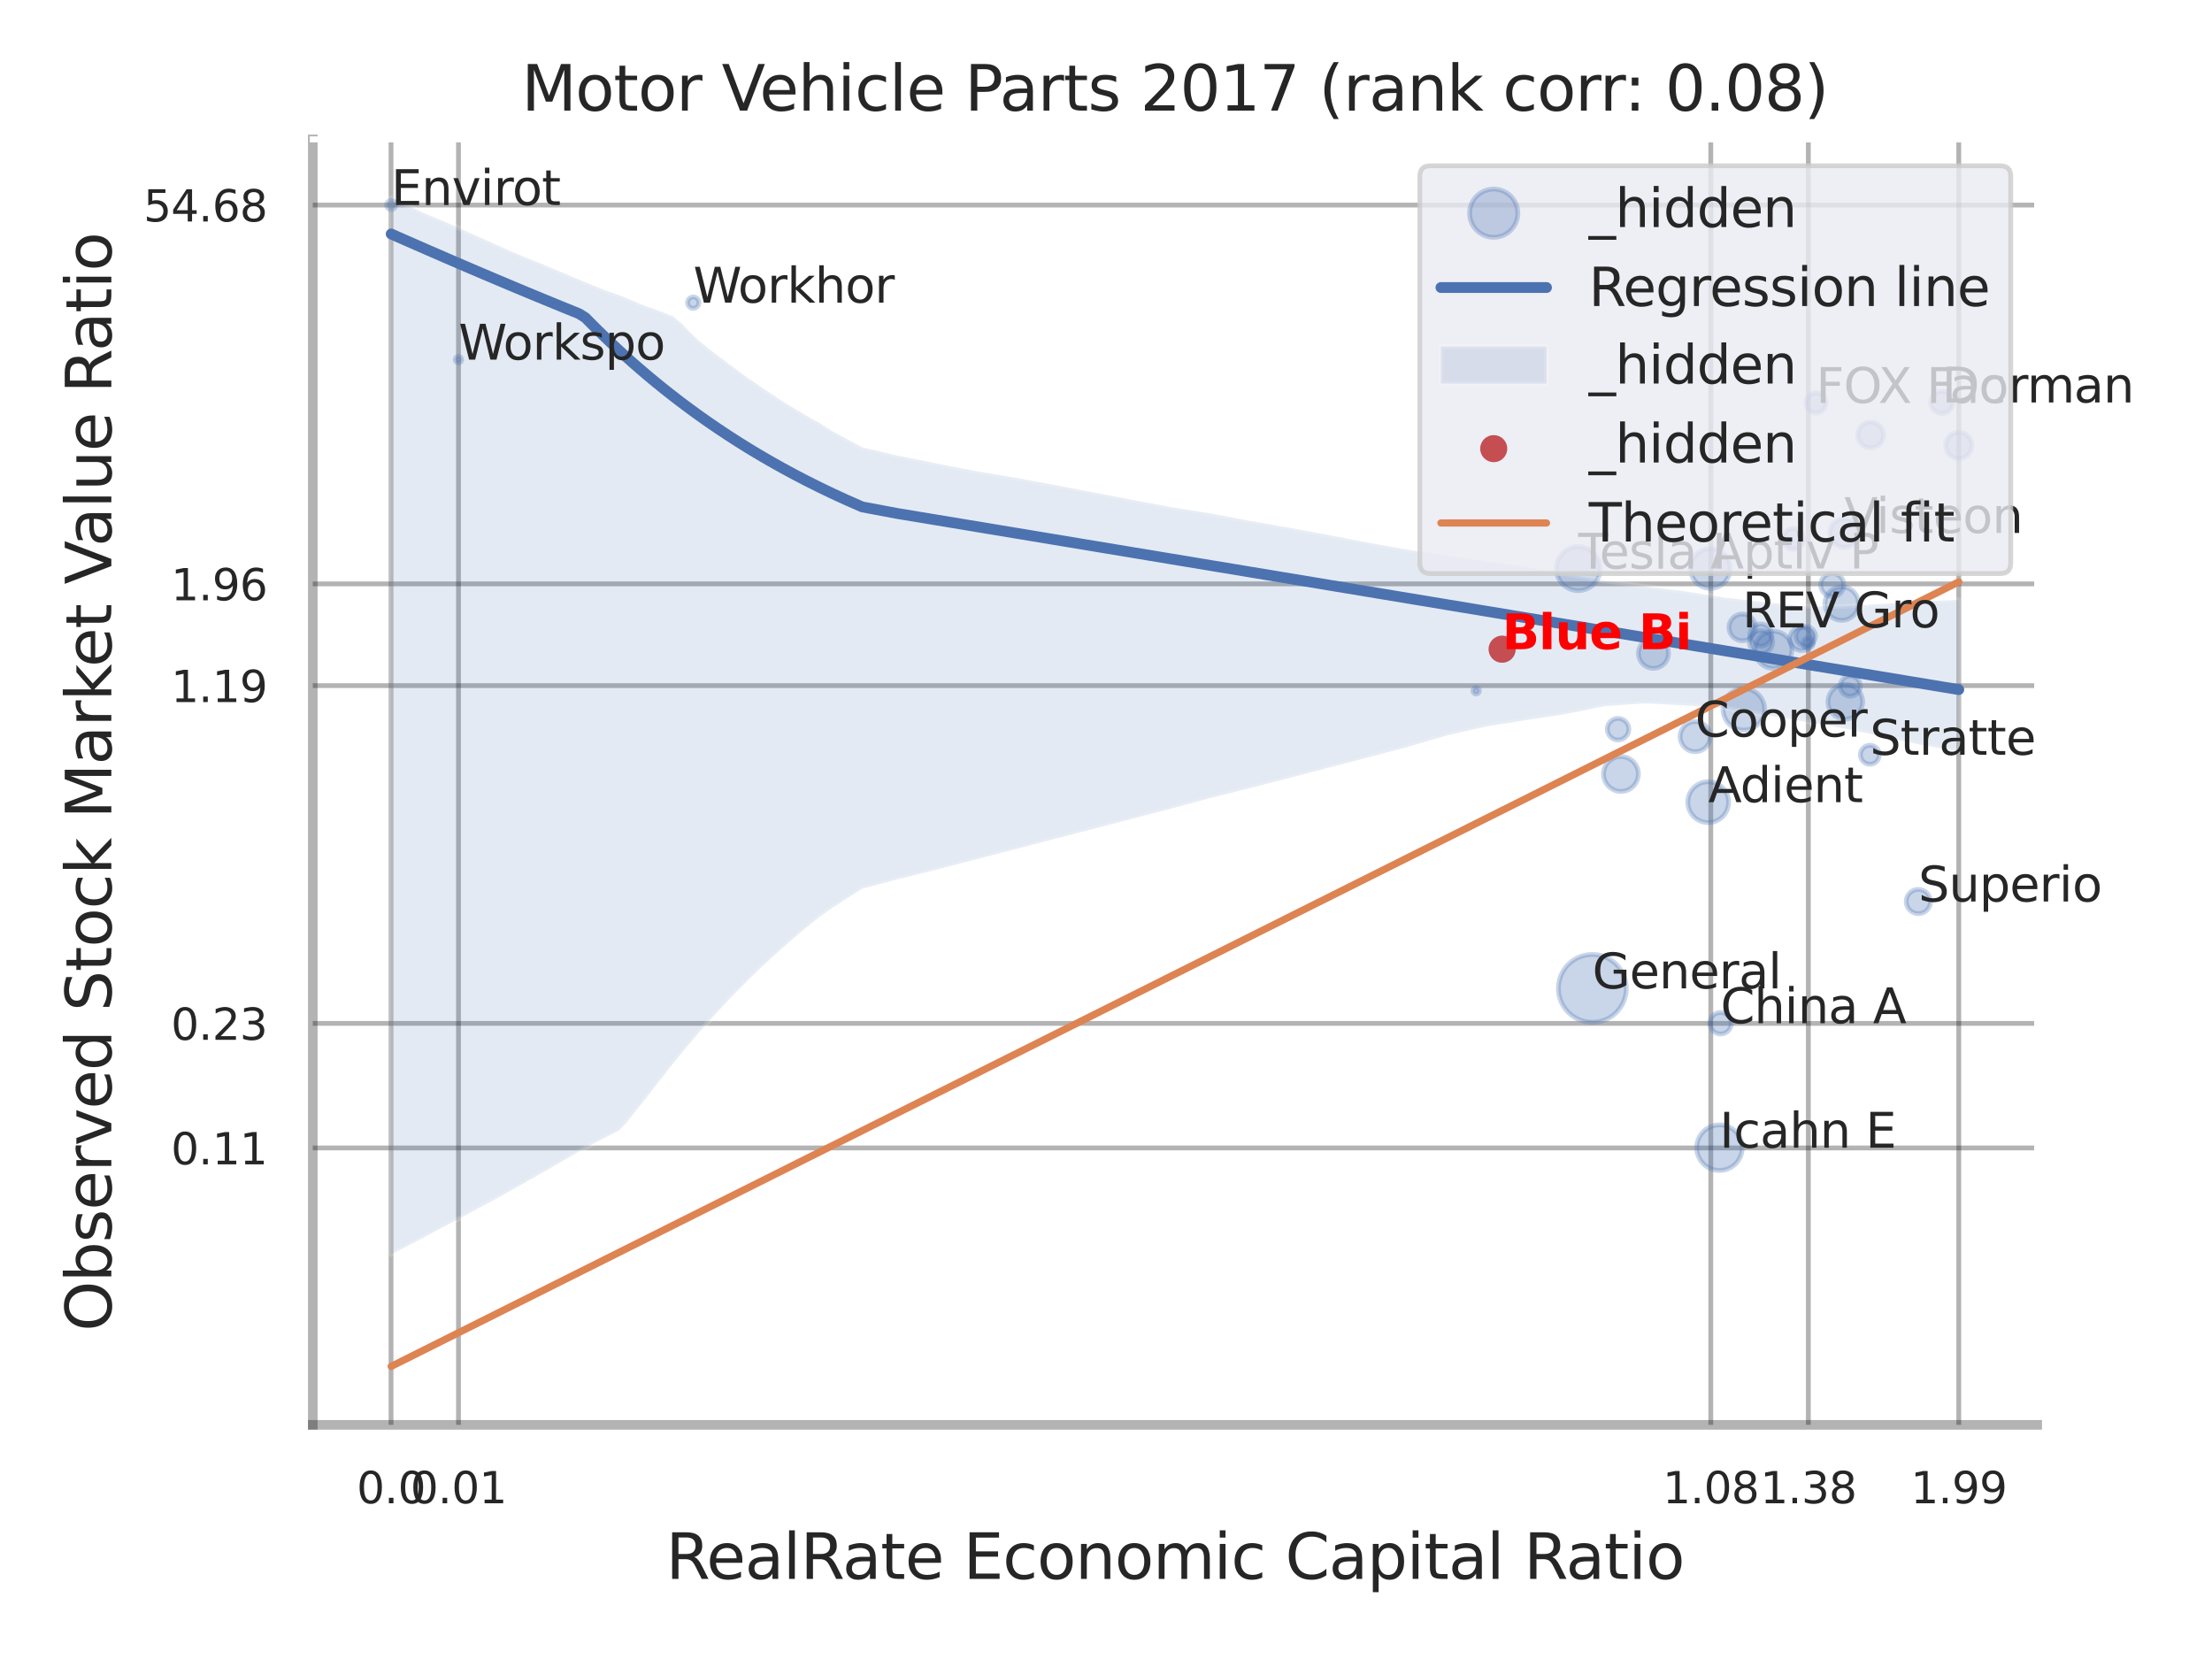 <?xml version="1.0" encoding="utf-8" standalone="no"?>
<!DOCTYPE svg PUBLIC "-//W3C//DTD SVG 1.1//EN"
  "http://www.w3.org/Graphics/SVG/1.1/DTD/svg11.dtd">
<svg xmlns:xlink="http://www.w3.org/1999/xlink" width="460.8pt" height="345.6pt" viewBox="0 0 460.8 345.6" xmlns="http://www.w3.org/2000/svg" version="1.1">
 <defs>
  <style type="text/css">*{stroke-linejoin: round; stroke-linecap: butt}</style>
 </defs>
 <g id="figure_1">
  <g id="patch_1">
   <path d="M 0 345.6 
L 460.8 345.6 
L 460.8 0 
L 0 0 
z
" style="fill: #ffffff"/>
  </g>
  <g id="axes_1">
   <g id="patch_2">
    <path d="M 65.16 296.82 
L 424.379 296.82 
L 424.379 29.04 
L 65.16 29.04 
z
" style="fill: #ffffff"/>
   </g>
   <g id="matplotlib.axis_1">
    <g id="xtick_1">
     <g id="line2d_1">
      <path d="M 81.46 296.82 
L 81.46 29.04 
" clip-path="url(#p3e7114a7f0)" style="fill: none; stroke: #000000; stroke-opacity: 0.3; stroke-linecap: round"/>
     </g>
     <g id="text_1">
      <!-- 0.0 -->
      <g style="fill: #262626" transform="translate(74.303 313.159) scale(0.09 -0.09)">
       <defs>
        <path id="DejaVuSans-30" d="M 2034 4250 
Q 1547 4250 1301 3770 
Q 1056 3291 1056 2328 
Q 1056 1369 1301 889 
Q 1547 409 2034 409 
Q 2525 409 2770 889 
Q 3016 1369 3016 2328 
Q 3016 3291 2770 3770 
Q 2525 4250 2034 4250 
z
M 2034 4750 
Q 2819 4750 3233 4129 
Q 3647 3509 3647 2328 
Q 3647 1150 3233 529 
Q 2819 -91 2034 -91 
Q 1250 -91 836 529 
Q 422 1150 422 2328 
Q 422 3509 836 4129 
Q 1250 4750 2034 4750 
z
" transform="scale(0.016)"/>
        <path id="DejaVuSans-2e" d="M 684 794 
L 1344 794 
L 1344 0 
L 684 0 
L 684 794 
z
" transform="scale(0.016)"/>
       </defs>
       <use xlink:href="#DejaVuSans-30"/>
       <use xlink:href="#DejaVuSans-2e" transform="translate(63.623 0)"/>
       <use xlink:href="#DejaVuSans-30" transform="translate(95.41 0)"/>
      </g>
     </g>
    </g>
    <g id="xtick_2">
     <g id="line2d_2">
      <path d="M 95.511 296.82 
L 95.511 29.04 
" clip-path="url(#p3e7114a7f0)" style="fill: none; stroke: #000000; stroke-opacity: 0.3; stroke-linecap: round"/>
     </g>
     <g id="text_2">
      <!-- 0.01 -->
      <g style="fill: #262626" transform="translate(85.492 313.159) scale(0.09 -0.09)">
       <defs>
        <path id="DejaVuSans-31" d="M 794 531 
L 1825 531 
L 1825 4091 
L 703 3866 
L 703 4441 
L 1819 4666 
L 2450 4666 
L 2450 531 
L 3481 531 
L 3481 0 
L 794 0 
L 794 531 
z
" transform="scale(0.016)"/>
       </defs>
       <use xlink:href="#DejaVuSans-30"/>
       <use xlink:href="#DejaVuSans-2e" transform="translate(63.623 0)"/>
       <use xlink:href="#DejaVuSans-30" transform="translate(95.41 0)"/>
       <use xlink:href="#DejaVuSans-31" transform="translate(159.033 0)"/>
      </g>
     </g>
    </g>
    <g id="xtick_3">
     <g id="line2d_3">
      <path d="M 356.386 296.82 
L 356.386 29.04 
" clip-path="url(#p3e7114a7f0)" style="fill: none; stroke: #000000; stroke-opacity: 0.3; stroke-linecap: round"/>
     </g>
     <g id="text_3">
      <!-- 1.08 -->
      <g style="fill: #262626" transform="translate(346.366 313.159) scale(0.09 -0.09)">
       <defs>
        <path id="DejaVuSans-38" d="M 2034 2216 
Q 1584 2216 1326 1975 
Q 1069 1734 1069 1313 
Q 1069 891 1326 650 
Q 1584 409 2034 409 
Q 2484 409 2743 651 
Q 3003 894 3003 1313 
Q 3003 1734 2745 1975 
Q 2488 2216 2034 2216 
z
M 1403 2484 
Q 997 2584 770 2862 
Q 544 3141 544 3541 
Q 544 4100 942 4425 
Q 1341 4750 2034 4750 
Q 2731 4750 3128 4425 
Q 3525 4100 3525 3541 
Q 3525 3141 3298 2862 
Q 3072 2584 2669 2484 
Q 3125 2378 3379 2068 
Q 3634 1759 3634 1313 
Q 3634 634 3220 271 
Q 2806 -91 2034 -91 
Q 1263 -91 848 271 
Q 434 634 434 1313 
Q 434 1759 690 2068 
Q 947 2378 1403 2484 
z
M 1172 3481 
Q 1172 3119 1398 2916 
Q 1625 2713 2034 2713 
Q 2441 2713 2670 2916 
Q 2900 3119 2900 3481 
Q 2900 3844 2670 4047 
Q 2441 4250 2034 4250 
Q 1625 4250 1398 4047 
Q 1172 3844 1172 3481 
z
" transform="scale(0.016)"/>
       </defs>
       <use xlink:href="#DejaVuSans-31"/>
       <use xlink:href="#DejaVuSans-2e" transform="translate(63.623 0)"/>
       <use xlink:href="#DejaVuSans-30" transform="translate(95.41 0)"/>
       <use xlink:href="#DejaVuSans-38" transform="translate(159.033 0)"/>
      </g>
     </g>
    </g>
    <g id="xtick_4">
     <g id="line2d_4">
      <path d="M 376.712 296.82 
L 376.712 29.04 
" clip-path="url(#p3e7114a7f0)" style="fill: none; stroke: #000000; stroke-opacity: 0.3; stroke-linecap: round"/>
     </g>
     <g id="text_4">
      <!-- 1.38 -->
      <g style="fill: #262626" transform="translate(366.692 313.159) scale(0.09 -0.09)">
       <defs>
        <path id="DejaVuSans-33" d="M 2597 2516 
Q 3050 2419 3304 2112 
Q 3559 1806 3559 1356 
Q 3559 666 3084 287 
Q 2609 -91 1734 -91 
Q 1441 -91 1130 -33 
Q 819 25 488 141 
L 488 750 
Q 750 597 1062 519 
Q 1375 441 1716 441 
Q 2309 441 2620 675 
Q 2931 909 2931 1356 
Q 2931 1769 2642 2001 
Q 2353 2234 1838 2234 
L 1294 2234 
L 1294 2753 
L 1863 2753 
Q 2328 2753 2575 2939 
Q 2822 3125 2822 3475 
Q 2822 3834 2567 4026 
Q 2313 4219 1838 4219 
Q 1578 4219 1281 4162 
Q 984 4106 628 3988 
L 628 4550 
Q 988 4650 1302 4700 
Q 1616 4750 1894 4750 
Q 2613 4750 3031 4423 
Q 3450 4097 3450 3541 
Q 3450 3153 3228 2886 
Q 3006 2619 2597 2516 
z
" transform="scale(0.016)"/>
       </defs>
       <use xlink:href="#DejaVuSans-31"/>
       <use xlink:href="#DejaVuSans-2e" transform="translate(63.623 0)"/>
       <use xlink:href="#DejaVuSans-33" transform="translate(95.41 0)"/>
       <use xlink:href="#DejaVuSans-38" transform="translate(159.033 0)"/>
      </g>
     </g>
    </g>
    <g id="xtick_5">
     <g id="line2d_5">
      <path d="M 408.048 296.82 
L 408.048 29.04 
" clip-path="url(#p3e7114a7f0)" style="fill: none; stroke: #000000; stroke-opacity: 0.3; stroke-linecap: round"/>
     </g>
     <g id="text_5">
      <!-- 1.99 -->
      <g style="fill: #262626" transform="translate(398.029 313.159) scale(0.09 -0.09)">
       <defs>
        <path id="DejaVuSans-39" d="M 703 97 
L 703 672 
Q 941 559 1184 500 
Q 1428 441 1663 441 
Q 2288 441 2617 861 
Q 2947 1281 2994 2138 
Q 2813 1869 2534 1725 
Q 2256 1581 1919 1581 
Q 1219 1581 811 2004 
Q 403 2428 403 3163 
Q 403 3881 828 4315 
Q 1253 4750 1959 4750 
Q 2769 4750 3195 4129 
Q 3622 3509 3622 2328 
Q 3622 1225 3098 567 
Q 2575 -91 1691 -91 
Q 1453 -91 1209 -44 
Q 966 3 703 97 
z
M 1959 2075 
Q 2384 2075 2632 2365 
Q 2881 2656 2881 3163 
Q 2881 3666 2632 3958 
Q 2384 4250 1959 4250 
Q 1534 4250 1286 3958 
Q 1038 3666 1038 3163 
Q 1038 2656 1286 2365 
Q 1534 2075 1959 2075 
z
" transform="scale(0.016)"/>
       </defs>
       <use xlink:href="#DejaVuSans-31"/>
       <use xlink:href="#DejaVuSans-2e" transform="translate(63.623 0)"/>
       <use xlink:href="#DejaVuSans-39" transform="translate(95.41 0)"/>
       <use xlink:href="#DejaVuSans-39" transform="translate(159.033 0)"/>
      </g>
     </g>
    </g>
    <g id="xtick_6"/>
    <g id="xtick_7"/>
    <g id="xtick_8"/>
    <g id="text_6">
     <!-- RealRate Economic Capital Ratio -->
     <g style="fill: #262626" transform="translate(138.716 328.908) scale(0.13 -0.13)">
      <defs>
       <path id="DejaVuSans-52" d="M 2841 2188 
Q 3044 2119 3236 1894 
Q 3428 1669 3622 1275 
L 4263 0 
L 3584 0 
L 2988 1197 
Q 2756 1666 2539 1819 
Q 2322 1972 1947 1972 
L 1259 1972 
L 1259 0 
L 628 0 
L 628 4666 
L 2053 4666 
Q 2853 4666 3247 4331 
Q 3641 3997 3641 3322 
Q 3641 2881 3436 2590 
Q 3231 2300 2841 2188 
z
M 1259 4147 
L 1259 2491 
L 2053 2491 
Q 2509 2491 2742 2702 
Q 2975 2913 2975 3322 
Q 2975 3731 2742 3939 
Q 2509 4147 2053 4147 
L 1259 4147 
z
" transform="scale(0.016)"/>
       <path id="DejaVuSans-65" d="M 3597 1894 
L 3597 1613 
L 953 1613 
Q 991 1019 1311 708 
Q 1631 397 2203 397 
Q 2534 397 2845 478 
Q 3156 559 3463 722 
L 3463 178 
Q 3153 47 2828 -22 
Q 2503 -91 2169 -91 
Q 1331 -91 842 396 
Q 353 884 353 1716 
Q 353 2575 817 3079 
Q 1281 3584 2069 3584 
Q 2775 3584 3186 3129 
Q 3597 2675 3597 1894 
z
M 3022 2063 
Q 3016 2534 2758 2815 
Q 2500 3097 2075 3097 
Q 1594 3097 1305 2825 
Q 1016 2553 972 2059 
L 3022 2063 
z
" transform="scale(0.016)"/>
       <path id="DejaVuSans-61" d="M 2194 1759 
Q 1497 1759 1228 1600 
Q 959 1441 959 1056 
Q 959 750 1161 570 
Q 1363 391 1709 391 
Q 2188 391 2477 730 
Q 2766 1069 2766 1631 
L 2766 1759 
L 2194 1759 
z
M 3341 1997 
L 3341 0 
L 2766 0 
L 2766 531 
Q 2569 213 2275 61 
Q 1981 -91 1556 -91 
Q 1019 -91 701 211 
Q 384 513 384 1019 
Q 384 1609 779 1909 
Q 1175 2209 1959 2209 
L 2766 2209 
L 2766 2266 
Q 2766 2663 2505 2880 
Q 2244 3097 1772 3097 
Q 1472 3097 1187 3025 
Q 903 2953 641 2809 
L 641 3341 
Q 956 3463 1253 3523 
Q 1550 3584 1831 3584 
Q 2591 3584 2966 3190 
Q 3341 2797 3341 1997 
z
" transform="scale(0.016)"/>
       <path id="DejaVuSans-6c" d="M 603 4863 
L 1178 4863 
L 1178 0 
L 603 0 
L 603 4863 
z
" transform="scale(0.016)"/>
       <path id="DejaVuSans-74" d="M 1172 4494 
L 1172 3500 
L 2356 3500 
L 2356 3053 
L 1172 3053 
L 1172 1153 
Q 1172 725 1289 603 
Q 1406 481 1766 481 
L 2356 481 
L 2356 0 
L 1766 0 
Q 1100 0 847 248 
Q 594 497 594 1153 
L 594 3053 
L 172 3053 
L 172 3500 
L 594 3500 
L 594 4494 
L 1172 4494 
z
" transform="scale(0.016)"/>
       <path id="DejaVuSans-20" transform="scale(0.016)"/>
       <path id="DejaVuSans-45" d="M 628 4666 
L 3578 4666 
L 3578 4134 
L 1259 4134 
L 1259 2753 
L 3481 2753 
L 3481 2222 
L 1259 2222 
L 1259 531 
L 3634 531 
L 3634 0 
L 628 0 
L 628 4666 
z
" transform="scale(0.016)"/>
       <path id="DejaVuSans-63" d="M 3122 3366 
L 3122 2828 
Q 2878 2963 2633 3030 
Q 2388 3097 2138 3097 
Q 1578 3097 1268 2742 
Q 959 2388 959 1747 
Q 959 1106 1268 751 
Q 1578 397 2138 397 
Q 2388 397 2633 464 
Q 2878 531 3122 666 
L 3122 134 
Q 2881 22 2623 -34 
Q 2366 -91 2075 -91 
Q 1284 -91 818 406 
Q 353 903 353 1747 
Q 353 2603 823 3093 
Q 1294 3584 2113 3584 
Q 2378 3584 2631 3529 
Q 2884 3475 3122 3366 
z
" transform="scale(0.016)"/>
       <path id="DejaVuSans-6f" d="M 1959 3097 
Q 1497 3097 1228 2736 
Q 959 2375 959 1747 
Q 959 1119 1226 758 
Q 1494 397 1959 397 
Q 2419 397 2687 759 
Q 2956 1122 2956 1747 
Q 2956 2369 2687 2733 
Q 2419 3097 1959 3097 
z
M 1959 3584 
Q 2709 3584 3137 3096 
Q 3566 2609 3566 1747 
Q 3566 888 3137 398 
Q 2709 -91 1959 -91 
Q 1206 -91 779 398 
Q 353 888 353 1747 
Q 353 2609 779 3096 
Q 1206 3584 1959 3584 
z
" transform="scale(0.016)"/>
       <path id="DejaVuSans-6e" d="M 3513 2113 
L 3513 0 
L 2938 0 
L 2938 2094 
Q 2938 2591 2744 2837 
Q 2550 3084 2163 3084 
Q 1697 3084 1428 2787 
Q 1159 2491 1159 1978 
L 1159 0 
L 581 0 
L 581 3500 
L 1159 3500 
L 1159 2956 
Q 1366 3272 1645 3428 
Q 1925 3584 2291 3584 
Q 2894 3584 3203 3211 
Q 3513 2838 3513 2113 
z
" transform="scale(0.016)"/>
       <path id="DejaVuSans-6d" d="M 3328 2828 
Q 3544 3216 3844 3400 
Q 4144 3584 4550 3584 
Q 5097 3584 5394 3201 
Q 5691 2819 5691 2113 
L 5691 0 
L 5113 0 
L 5113 2094 
Q 5113 2597 4934 2840 
Q 4756 3084 4391 3084 
Q 3944 3084 3684 2787 
Q 3425 2491 3425 1978 
L 3425 0 
L 2847 0 
L 2847 2094 
Q 2847 2600 2669 2842 
Q 2491 3084 2119 3084 
Q 1678 3084 1418 2786 
Q 1159 2488 1159 1978 
L 1159 0 
L 581 0 
L 581 3500 
L 1159 3500 
L 1159 2956 
Q 1356 3278 1631 3431 
Q 1906 3584 2284 3584 
Q 2666 3584 2933 3390 
Q 3200 3197 3328 2828 
z
" transform="scale(0.016)"/>
       <path id="DejaVuSans-69" d="M 603 3500 
L 1178 3500 
L 1178 0 
L 603 0 
L 603 3500 
z
M 603 4863 
L 1178 4863 
L 1178 4134 
L 603 4134 
L 603 4863 
z
" transform="scale(0.016)"/>
       <path id="DejaVuSans-43" d="M 4122 4306 
L 4122 3641 
Q 3803 3938 3442 4084 
Q 3081 4231 2675 4231 
Q 1875 4231 1450 3742 
Q 1025 3253 1025 2328 
Q 1025 1406 1450 917 
Q 1875 428 2675 428 
Q 3081 428 3442 575 
Q 3803 722 4122 1019 
L 4122 359 
Q 3791 134 3420 21 
Q 3050 -91 2638 -91 
Q 1578 -91 968 557 
Q 359 1206 359 2328 
Q 359 3453 968 4101 
Q 1578 4750 2638 4750 
Q 3056 4750 3426 4639 
Q 3797 4528 4122 4306 
z
" transform="scale(0.016)"/>
       <path id="DejaVuSans-70" d="M 1159 525 
L 1159 -1331 
L 581 -1331 
L 581 3500 
L 1159 3500 
L 1159 2969 
Q 1341 3281 1617 3432 
Q 1894 3584 2278 3584 
Q 2916 3584 3314 3078 
Q 3713 2572 3713 1747 
Q 3713 922 3314 415 
Q 2916 -91 2278 -91 
Q 1894 -91 1617 61 
Q 1341 213 1159 525 
z
M 3116 1747 
Q 3116 2381 2855 2742 
Q 2594 3103 2138 3103 
Q 1681 3103 1420 2742 
Q 1159 2381 1159 1747 
Q 1159 1113 1420 752 
Q 1681 391 2138 391 
Q 2594 391 2855 752 
Q 3116 1113 3116 1747 
z
" transform="scale(0.016)"/>
      </defs>
      <use xlink:href="#DejaVuSans-52"/>
      <use xlink:href="#DejaVuSans-65" transform="translate(64.982 0)"/>
      <use xlink:href="#DejaVuSans-61" transform="translate(126.506 0)"/>
      <use xlink:href="#DejaVuSans-6c" transform="translate(187.785 0)"/>
      <use xlink:href="#DejaVuSans-52" transform="translate(215.568 0)"/>
      <use xlink:href="#DejaVuSans-61" transform="translate(282.801 0)"/>
      <use xlink:href="#DejaVuSans-74" transform="translate(344.08 0)"/>
      <use xlink:href="#DejaVuSans-65" transform="translate(383.289 0)"/>
      <use xlink:href="#DejaVuSans-20" transform="translate(444.812 0)"/>
      <use xlink:href="#DejaVuSans-45" transform="translate(476.6 0)"/>
      <use xlink:href="#DejaVuSans-63" transform="translate(539.783 0)"/>
      <use xlink:href="#DejaVuSans-6f" transform="translate(594.764 0)"/>
      <use xlink:href="#DejaVuSans-6e" transform="translate(655.945 0)"/>
      <use xlink:href="#DejaVuSans-6f" transform="translate(719.324 0)"/>
      <use xlink:href="#DejaVuSans-6d" transform="translate(780.506 0)"/>
      <use xlink:href="#DejaVuSans-69" transform="translate(877.918 0)"/>
      <use xlink:href="#DejaVuSans-63" transform="translate(905.701 0)"/>
      <use xlink:href="#DejaVuSans-20" transform="translate(960.682 0)"/>
      <use xlink:href="#DejaVuSans-43" transform="translate(992.469 0)"/>
      <use xlink:href="#DejaVuSans-61" transform="translate(1062.293 0)"/>
      <use xlink:href="#DejaVuSans-70" transform="translate(1123.572 0)"/>
      <use xlink:href="#DejaVuSans-69" transform="translate(1187.049 0)"/>
      <use xlink:href="#DejaVuSans-74" transform="translate(1214.832 0)"/>
      <use xlink:href="#DejaVuSans-61" transform="translate(1254.041 0)"/>
      <use xlink:href="#DejaVuSans-6c" transform="translate(1315.32 0)"/>
      <use xlink:href="#DejaVuSans-20" transform="translate(1343.104 0)"/>
      <use xlink:href="#DejaVuSans-52" transform="translate(1374.891 0)"/>
      <use xlink:href="#DejaVuSans-61" transform="translate(1442.123 0)"/>
      <use xlink:href="#DejaVuSans-74" transform="translate(1503.402 0)"/>
      <use xlink:href="#DejaVuSans-69" transform="translate(1542.611 0)"/>
      <use xlink:href="#DejaVuSans-6f" transform="translate(1570.395 0)"/>
     </g>
    </g>
   </g>
   <g id="matplotlib.axis_2">
    <g id="ytick_1">
     <g id="line2d_6">
      <path d="M 65.16 239.135 
L 424.379 239.135 
" clip-path="url(#p3e7114a7f0)" style="fill: none; stroke: #000000; stroke-opacity: 0.3; stroke-linecap: round"/>
     </g>
     <g id="text_7">
      <!-- 0.11 -->
      <g style="fill: #262626" transform="translate(35.621 242.555) scale(0.09 -0.09)">
       <use xlink:href="#DejaVuSans-30"/>
       <use xlink:href="#DejaVuSans-2e" transform="translate(63.623 0)"/>
       <use xlink:href="#DejaVuSans-31" transform="translate(95.41 0)"/>
       <use xlink:href="#DejaVuSans-31" transform="translate(159.033 0)"/>
      </g>
     </g>
    </g>
    <g id="ytick_2">
     <g id="line2d_7">
      <path d="M 65.16 213.192 
L 424.379 213.192 
" clip-path="url(#p3e7114a7f0)" style="fill: none; stroke: #000000; stroke-opacity: 0.3; stroke-linecap: round"/>
     </g>
     <g id="text_8">
      <!-- 0.23 -->
      <g style="fill: #262626" transform="translate(35.621 216.611) scale(0.09 -0.09)">
       <defs>
        <path id="DejaVuSans-32" d="M 1228 531 
L 3431 531 
L 3431 0 
L 469 0 
L 469 531 
Q 828 903 1448 1529 
Q 2069 2156 2228 2338 
Q 2531 2678 2651 2914 
Q 2772 3150 2772 3378 
Q 2772 3750 2511 3984 
Q 2250 4219 1831 4219 
Q 1534 4219 1204 4116 
Q 875 4013 500 3803 
L 500 4441 
Q 881 4594 1212 4672 
Q 1544 4750 1819 4750 
Q 2544 4750 2975 4387 
Q 3406 4025 3406 3419 
Q 3406 3131 3298 2873 
Q 3191 2616 2906 2266 
Q 2828 2175 2409 1742 
Q 1991 1309 1228 531 
z
" transform="scale(0.016)"/>
       </defs>
       <use xlink:href="#DejaVuSans-30"/>
       <use xlink:href="#DejaVuSans-2e" transform="translate(63.623 0)"/>
       <use xlink:href="#DejaVuSans-32" transform="translate(95.41 0)"/>
       <use xlink:href="#DejaVuSans-33" transform="translate(159.033 0)"/>
      </g>
     </g>
    </g>
    <g id="ytick_3">
     <g id="line2d_8">
      <path d="M 65.16 142.83 
L 424.379 142.83 
" clip-path="url(#p3e7114a7f0)" style="fill: none; stroke: #000000; stroke-opacity: 0.3; stroke-linecap: round"/>
     </g>
     <g id="text_9">
      <!-- 1.19 -->
      <g style="fill: #262626" transform="translate(35.621 146.249) scale(0.09 -0.09)">
       <use xlink:href="#DejaVuSans-31"/>
       <use xlink:href="#DejaVuSans-2e" transform="translate(63.623 0)"/>
       <use xlink:href="#DejaVuSans-31" transform="translate(95.41 0)"/>
       <use xlink:href="#DejaVuSans-39" transform="translate(159.033 0)"/>
      </g>
     </g>
    </g>
    <g id="ytick_4">
     <g id="line2d_9">
      <path d="M 65.16 121.637 
L 424.379 121.637 
" clip-path="url(#p3e7114a7f0)" style="fill: none; stroke: #000000; stroke-opacity: 0.3; stroke-linecap: round"/>
     </g>
     <g id="text_10">
      <!-- 1.96 -->
      <g style="fill: #262626" transform="translate(35.621 125.056) scale(0.09 -0.09)">
       <defs>
        <path id="DejaVuSans-36" d="M 2113 2584 
Q 1688 2584 1439 2293 
Q 1191 2003 1191 1497 
Q 1191 994 1439 701 
Q 1688 409 2113 409 
Q 2538 409 2786 701 
Q 3034 994 3034 1497 
Q 3034 2003 2786 2293 
Q 2538 2584 2113 2584 
z
M 3366 4563 
L 3366 3988 
Q 3128 4100 2886 4159 
Q 2644 4219 2406 4219 
Q 1781 4219 1451 3797 
Q 1122 3375 1075 2522 
Q 1259 2794 1537 2939 
Q 1816 3084 2150 3084 
Q 2853 3084 3261 2657 
Q 3669 2231 3669 1497 
Q 3669 778 3244 343 
Q 2819 -91 2113 -91 
Q 1303 -91 875 529 
Q 447 1150 447 2328 
Q 447 3434 972 4092 
Q 1497 4750 2381 4750 
Q 2619 4750 2861 4703 
Q 3103 4656 3366 4563 
z
" transform="scale(0.016)"/>
       </defs>
       <use xlink:href="#DejaVuSans-31"/>
       <use xlink:href="#DejaVuSans-2e" transform="translate(63.623 0)"/>
       <use xlink:href="#DejaVuSans-39" transform="translate(95.41 0)"/>
       <use xlink:href="#DejaVuSans-36" transform="translate(159.033 0)"/>
      </g>
     </g>
    </g>
    <g id="ytick_5">
     <g id="line2d_10">
      <path d="M 65.16 42.719 
L 424.379 42.719 
" clip-path="url(#p3e7114a7f0)" style="fill: none; stroke: #000000; stroke-opacity: 0.3; stroke-linecap: round"/>
     </g>
     <g id="text_11">
      <!-- 54.68 -->
      <g style="fill: #262626" transform="translate(29.895 46.139) scale(0.09 -0.09)">
       <defs>
        <path id="DejaVuSans-35" d="M 691 4666 
L 3169 4666 
L 3169 4134 
L 1269 4134 
L 1269 2991 
Q 1406 3038 1543 3061 
Q 1681 3084 1819 3084 
Q 2600 3084 3056 2656 
Q 3513 2228 3513 1497 
Q 3513 744 3044 326 
Q 2575 -91 1722 -91 
Q 1428 -91 1123 -41 
Q 819 9 494 109 
L 494 744 
Q 775 591 1075 516 
Q 1375 441 1709 441 
Q 2250 441 2565 725 
Q 2881 1009 2881 1497 
Q 2881 1984 2565 2268 
Q 2250 2553 1709 2553 
Q 1456 2553 1204 2497 
Q 953 2441 691 2322 
L 691 4666 
z
" transform="scale(0.016)"/>
        <path id="DejaVuSans-34" d="M 2419 4116 
L 825 1625 
L 2419 1625 
L 2419 4116 
z
M 2253 4666 
L 3047 4666 
L 3047 1625 
L 3713 1625 
L 3713 1100 
L 3047 1100 
L 3047 0 
L 2419 0 
L 2419 1100 
L 313 1100 
L 313 1709 
L 2253 4666 
z
" transform="scale(0.016)"/>
       </defs>
       <use xlink:href="#DejaVuSans-35"/>
       <use xlink:href="#DejaVuSans-34" transform="translate(63.623 0)"/>
       <use xlink:href="#DejaVuSans-2e" transform="translate(127.246 0)"/>
       <use xlink:href="#DejaVuSans-36" transform="translate(159.033 0)"/>
       <use xlink:href="#DejaVuSans-38" transform="translate(222.656 0)"/>
      </g>
     </g>
    </g>
    <g id="ytick_6"/>
    <g id="ytick_7"/>
    <g id="ytick_8"/>
    <g id="ytick_9"/>
    <g id="text_12">
     <!-- Observed Stock Market Value Ratio -->
     <g style="fill: #262626" transform="translate(23.191 277.332) rotate(-90) scale(0.13 -0.13)">
      <defs>
       <path id="DejaVuSans-4f" d="M 2522 4238 
Q 1834 4238 1429 3725 
Q 1025 3213 1025 2328 
Q 1025 1447 1429 934 
Q 1834 422 2522 422 
Q 3209 422 3611 934 
Q 4013 1447 4013 2328 
Q 4013 3213 3611 3725 
Q 3209 4238 2522 4238 
z
M 2522 4750 
Q 3503 4750 4090 4092 
Q 4678 3434 4678 2328 
Q 4678 1225 4090 567 
Q 3503 -91 2522 -91 
Q 1538 -91 948 565 
Q 359 1222 359 2328 
Q 359 3434 948 4092 
Q 1538 4750 2522 4750 
z
" transform="scale(0.016)"/>
       <path id="DejaVuSans-62" d="M 3116 1747 
Q 3116 2381 2855 2742 
Q 2594 3103 2138 3103 
Q 1681 3103 1420 2742 
Q 1159 2381 1159 1747 
Q 1159 1113 1420 752 
Q 1681 391 2138 391 
Q 2594 391 2855 752 
Q 3116 1113 3116 1747 
z
M 1159 2969 
Q 1341 3281 1617 3432 
Q 1894 3584 2278 3584 
Q 2916 3584 3314 3078 
Q 3713 2572 3713 1747 
Q 3713 922 3314 415 
Q 2916 -91 2278 -91 
Q 1894 -91 1617 61 
Q 1341 213 1159 525 
L 1159 0 
L 581 0 
L 581 4863 
L 1159 4863 
L 1159 2969 
z
" transform="scale(0.016)"/>
       <path id="DejaVuSans-73" d="M 2834 3397 
L 2834 2853 
Q 2591 2978 2328 3040 
Q 2066 3103 1784 3103 
Q 1356 3103 1142 2972 
Q 928 2841 928 2578 
Q 928 2378 1081 2264 
Q 1234 2150 1697 2047 
L 1894 2003 
Q 2506 1872 2764 1633 
Q 3022 1394 3022 966 
Q 3022 478 2636 193 
Q 2250 -91 1575 -91 
Q 1294 -91 989 -36 
Q 684 19 347 128 
L 347 722 
Q 666 556 975 473 
Q 1284 391 1588 391 
Q 1994 391 2212 530 
Q 2431 669 2431 922 
Q 2431 1156 2273 1281 
Q 2116 1406 1581 1522 
L 1381 1569 
Q 847 1681 609 1914 
Q 372 2147 372 2553 
Q 372 3047 722 3315 
Q 1072 3584 1716 3584 
Q 2034 3584 2315 3537 
Q 2597 3491 2834 3397 
z
" transform="scale(0.016)"/>
       <path id="DejaVuSans-72" d="M 2631 2963 
Q 2534 3019 2420 3045 
Q 2306 3072 2169 3072 
Q 1681 3072 1420 2755 
Q 1159 2438 1159 1844 
L 1159 0 
L 581 0 
L 581 3500 
L 1159 3500 
L 1159 2956 
Q 1341 3275 1631 3429 
Q 1922 3584 2338 3584 
Q 2397 3584 2469 3576 
Q 2541 3569 2628 3553 
L 2631 2963 
z
" transform="scale(0.016)"/>
       <path id="DejaVuSans-76" d="M 191 3500 
L 800 3500 
L 1894 563 
L 2988 3500 
L 3597 3500 
L 2284 0 
L 1503 0 
L 191 3500 
z
" transform="scale(0.016)"/>
       <path id="DejaVuSans-64" d="M 2906 2969 
L 2906 4863 
L 3481 4863 
L 3481 0 
L 2906 0 
L 2906 525 
Q 2725 213 2448 61 
Q 2172 -91 1784 -91 
Q 1150 -91 751 415 
Q 353 922 353 1747 
Q 353 2572 751 3078 
Q 1150 3584 1784 3584 
Q 2172 3584 2448 3432 
Q 2725 3281 2906 2969 
z
M 947 1747 
Q 947 1113 1208 752 
Q 1469 391 1925 391 
Q 2381 391 2643 752 
Q 2906 1113 2906 1747 
Q 2906 2381 2643 2742 
Q 2381 3103 1925 3103 
Q 1469 3103 1208 2742 
Q 947 2381 947 1747 
z
" transform="scale(0.016)"/>
       <path id="DejaVuSans-53" d="M 3425 4513 
L 3425 3897 
Q 3066 4069 2747 4153 
Q 2428 4238 2131 4238 
Q 1616 4238 1336 4038 
Q 1056 3838 1056 3469 
Q 1056 3159 1242 3001 
Q 1428 2844 1947 2747 
L 2328 2669 
Q 3034 2534 3370 2195 
Q 3706 1856 3706 1288 
Q 3706 609 3251 259 
Q 2797 -91 1919 -91 
Q 1588 -91 1214 -16 
Q 841 59 441 206 
L 441 856 
Q 825 641 1194 531 
Q 1563 422 1919 422 
Q 2459 422 2753 634 
Q 3047 847 3047 1241 
Q 3047 1584 2836 1778 
Q 2625 1972 2144 2069 
L 1759 2144 
Q 1053 2284 737 2584 
Q 422 2884 422 3419 
Q 422 4038 858 4394 
Q 1294 4750 2059 4750 
Q 2388 4750 2728 4690 
Q 3069 4631 3425 4513 
z
" transform="scale(0.016)"/>
       <path id="DejaVuSans-6b" d="M 581 4863 
L 1159 4863 
L 1159 1991 
L 2875 3500 
L 3609 3500 
L 1753 1863 
L 3688 0 
L 2938 0 
L 1159 1709 
L 1159 0 
L 581 0 
L 581 4863 
z
" transform="scale(0.016)"/>
       <path id="DejaVuSans-4d" d="M 628 4666 
L 1569 4666 
L 2759 1491 
L 3956 4666 
L 4897 4666 
L 4897 0 
L 4281 0 
L 4281 4097 
L 3078 897 
L 2444 897 
L 1241 4097 
L 1241 0 
L 628 0 
L 628 4666 
z
" transform="scale(0.016)"/>
       <path id="DejaVuSans-56" d="M 1831 0 
L 50 4666 
L 709 4666 
L 2188 738 
L 3669 4666 
L 4325 4666 
L 2547 0 
L 1831 0 
z
" transform="scale(0.016)"/>
       <path id="DejaVuSans-75" d="M 544 1381 
L 544 3500 
L 1119 3500 
L 1119 1403 
Q 1119 906 1312 657 
Q 1506 409 1894 409 
Q 2359 409 2629 706 
Q 2900 1003 2900 1516 
L 2900 3500 
L 3475 3500 
L 3475 0 
L 2900 0 
L 2900 538 
Q 2691 219 2414 64 
Q 2138 -91 1772 -91 
Q 1169 -91 856 284 
Q 544 659 544 1381 
z
M 1991 3584 
L 1991 3584 
z
" transform="scale(0.016)"/>
      </defs>
      <use xlink:href="#DejaVuSans-4f"/>
      <use xlink:href="#DejaVuSans-62" transform="translate(78.711 0)"/>
      <use xlink:href="#DejaVuSans-73" transform="translate(142.188 0)"/>
      <use xlink:href="#DejaVuSans-65" transform="translate(194.287 0)"/>
      <use xlink:href="#DejaVuSans-72" transform="translate(255.811 0)"/>
      <use xlink:href="#DejaVuSans-76" transform="translate(296.924 0)"/>
      <use xlink:href="#DejaVuSans-65" transform="translate(356.104 0)"/>
      <use xlink:href="#DejaVuSans-64" transform="translate(417.627 0)"/>
      <use xlink:href="#DejaVuSans-20" transform="translate(481.104 0)"/>
      <use xlink:href="#DejaVuSans-53" transform="translate(512.891 0)"/>
      <use xlink:href="#DejaVuSans-74" transform="translate(576.367 0)"/>
      <use xlink:href="#DejaVuSans-6f" transform="translate(615.576 0)"/>
      <use xlink:href="#DejaVuSans-63" transform="translate(676.758 0)"/>
      <use xlink:href="#DejaVuSans-6b" transform="translate(731.738 0)"/>
      <use xlink:href="#DejaVuSans-20" transform="translate(789.648 0)"/>
      <use xlink:href="#DejaVuSans-4d" transform="translate(821.436 0)"/>
      <use xlink:href="#DejaVuSans-61" transform="translate(907.715 0)"/>
      <use xlink:href="#DejaVuSans-72" transform="translate(968.994 0)"/>
      <use xlink:href="#DejaVuSans-6b" transform="translate(1010.107 0)"/>
      <use xlink:href="#DejaVuSans-65" transform="translate(1064.393 0)"/>
      <use xlink:href="#DejaVuSans-74" transform="translate(1125.916 0)"/>
      <use xlink:href="#DejaVuSans-20" transform="translate(1165.125 0)"/>
      <use xlink:href="#DejaVuSans-56" transform="translate(1196.912 0)"/>
      <use xlink:href="#DejaVuSans-61" transform="translate(1257.57 0)"/>
      <use xlink:href="#DejaVuSans-6c" transform="translate(1318.85 0)"/>
      <use xlink:href="#DejaVuSans-75" transform="translate(1346.633 0)"/>
      <use xlink:href="#DejaVuSans-65" transform="translate(1410.012 0)"/>
      <use xlink:href="#DejaVuSans-20" transform="translate(1471.535 0)"/>
      <use xlink:href="#DejaVuSans-52" transform="translate(1503.322 0)"/>
      <use xlink:href="#DejaVuSans-61" transform="translate(1570.555 0)"/>
      <use xlink:href="#DejaVuSans-74" transform="translate(1631.834 0)"/>
      <use xlink:href="#DejaVuSans-69" transform="translate(1671.043 0)"/>
      <use xlink:href="#DejaVuSans-6f" transform="translate(1698.826 0)"/>
     </g>
    </g>
   </g>
   <g id="PathCollection_1">
    <path d="M 337.672 164.865 
C 338.635 164.865 339.559 164.482 340.24 163.801 
C 340.921 163.12 341.304 162.196 341.304 161.233 
C 341.304 160.27 340.921 159.346 340.24 158.665 
C 339.559 157.984 338.635 157.601 337.672 157.601 
C 336.709 157.601 335.785 157.984 335.104 158.665 
C 334.423 159.346 334.04 160.27 334.04 161.233 
C 334.04 162.196 334.423 163.12 335.104 163.801 
C 335.785 164.482 336.709 164.865 337.672 164.865 
z
" clip-path="url(#p3e7114a7f0)" style="fill: #4c72b0; fill-opacity: 0.3; stroke: #4c72b0; stroke-opacity: 0.3"/>
    <path d="M 375.267 135.528 
C 375.913 135.528 376.533 135.272 376.99 134.815 
C 377.446 134.358 377.703 133.738 377.703 133.092 
C 377.703 132.446 377.446 131.826 376.99 131.37 
C 376.533 130.913 375.913 130.656 375.267 130.656 
C 374.621 130.656 374.001 130.913 373.544 131.37 
C 373.088 131.826 372.831 132.446 372.831 133.092 
C 372.831 133.738 373.088 134.358 373.544 134.815 
C 374.001 135.272 374.621 135.528 375.267 135.528 
z
" clip-path="url(#p3e7114a7f0)" style="fill: #4c72b0; fill-opacity: 0.3; stroke: #4c72b0; stroke-opacity: 0.3"/>
    <path d="M 399.628 190.329 
C 400.298 190.329 400.942 190.062 401.416 189.588 
C 401.89 189.114 402.156 188.471 402.156 187.8 
C 402.156 187.13 401.89 186.487 401.416 186.013 
C 400.942 185.538 400.298 185.272 399.628 185.272 
C 398.957 185.272 398.314 185.538 397.84 186.013 
C 397.366 186.487 397.1 187.13 397.1 187.8 
C 397.1 188.471 397.366 189.114 397.84 189.588 
C 398.314 190.062 398.957 190.329 399.628 190.329 
z
" clip-path="url(#p3e7114a7f0)" style="fill: #4c72b0; fill-opacity: 0.3; stroke: #4c72b0; stroke-opacity: 0.3"/>
    <path d="M 366.855 136.198 
C 367.499 136.198 368.117 135.942 368.572 135.486 
C 369.028 135.031 369.284 134.413 369.284 133.769 
C 369.284 133.124 369.028 132.507 368.572 132.051 
C 368.117 131.595 367.499 131.34 366.855 131.34 
C 366.21 131.34 365.592 131.595 365.137 132.051 
C 364.681 132.507 364.425 133.124 364.425 133.769 
C 364.425 134.413 364.681 135.031 365.137 135.486 
C 365.592 135.942 366.21 136.198 366.855 136.198 
z
" clip-path="url(#p3e7114a7f0)" style="fill: #4c72b0; fill-opacity: 0.3; stroke: #4c72b0; stroke-opacity: 0.3"/>
    <path d="M 408.051 95.512 
C 408.774 95.512 409.468 95.224 409.979 94.713 
C 410.491 94.201 410.778 93.507 410.778 92.784 
C 410.778 92.06 410.491 91.367 409.979 90.855 
C 409.468 90.343 408.774 90.056 408.051 90.056 
C 407.327 90.056 406.633 90.343 406.122 90.855 
C 405.61 91.367 405.323 92.06 405.323 92.784 
C 405.323 93.507 405.61 94.201 406.122 94.713 
C 406.633 95.224 407.327 95.512 408.051 95.512 
z
" clip-path="url(#p3e7114a7f0)" style="fill: #4c72b0; fill-opacity: 0.3; stroke: #4c72b0; stroke-opacity: 0.3"/>
    <path d="M 373.568 114.43 
C 374.142 114.43 374.692 114.203 375.097 113.797 
C 375.503 113.392 375.73 112.842 375.73 112.268 
C 375.73 111.695 375.503 111.145 375.097 110.739 
C 374.692 110.334 374.142 110.106 373.568 110.106 
C 372.995 110.106 372.445 110.334 372.039 110.739 
C 371.634 111.145 371.406 111.695 371.406 112.268 
C 371.406 112.842 371.634 113.392 372.039 113.797 
C 372.445 114.203 372.995 114.43 373.568 114.43 
z
" clip-path="url(#p3e7114a7f0)" style="fill: #4c72b0; fill-opacity: 0.3; stroke: #4c72b0; stroke-opacity: 0.3"/>
    <path d="M 389.683 93.306 
C 390.395 93.306 391.078 93.023 391.582 92.52 
C 392.085 92.016 392.368 91.333 392.368 90.621 
C 392.368 89.909 392.085 89.226 391.582 88.723 
C 391.078 88.219 390.395 87.937 389.683 87.937 
C 388.971 87.937 388.288 88.219 387.785 88.723 
C 387.282 89.226 386.999 89.909 386.999 90.621 
C 386.999 91.333 387.282 92.016 387.785 92.52 
C 388.288 93.023 388.971 93.306 389.683 93.306 
z
" clip-path="url(#p3e7114a7f0)" style="fill: #4c72b0; fill-opacity: 0.3; stroke: #4c72b0; stroke-opacity: 0.3"/>
    <path d="M 383.659 129.226 
C 384.586 129.226 385.475 128.858 386.131 128.202 
C 386.786 127.547 387.155 126.657 387.155 125.73 
C 387.155 124.803 386.786 123.914 386.131 123.259 
C 385.475 122.603 384.586 122.235 383.659 122.235 
C 382.732 122.235 381.843 122.603 381.188 123.259 
C 380.532 123.914 380.164 124.803 380.164 125.73 
C 380.164 126.657 380.532 127.547 381.188 128.202 
C 381.843 128.858 382.732 129.226 383.659 129.226 
z
" clip-path="url(#p3e7114a7f0)" style="fill: #4c72b0; fill-opacity: 0.3; stroke: #4c72b0; stroke-opacity: 0.3"/>
    <path d="M 384.409 149.807 
C 385.367 149.807 386.286 149.426 386.963 148.748 
C 387.64 148.071 388.021 147.152 388.021 146.194 
C 388.021 145.236 387.64 144.317 386.963 143.64 
C 386.286 142.963 385.367 142.582 384.409 142.582 
C 383.451 142.582 382.532 142.963 381.854 143.64 
C 381.177 144.317 380.796 145.236 380.796 146.194 
C 380.796 147.152 381.177 148.071 381.854 148.748 
C 382.532 149.426 383.451 149.807 384.409 149.807 
z
" clip-path="url(#p3e7114a7f0)" style="fill: #4c72b0; fill-opacity: 0.3; stroke: #4c72b0; stroke-opacity: 0.3"/>
    <path d="M 358.2 243.828 
C 359.458 243.828 360.665 243.328 361.554 242.438 
C 362.444 241.549 362.944 240.342 362.944 239.084 
C 362.944 237.826 362.444 236.619 361.554 235.729 
C 360.665 234.84 359.458 234.34 358.2 234.34 
C 356.942 234.34 355.735 234.84 354.845 235.729 
C 353.956 236.619 353.456 237.826 353.456 239.084 
C 353.456 240.342 353.956 241.549 354.845 242.438 
C 355.735 243.328 356.942 243.828 358.2 243.828 
z
" clip-path="url(#p3e7114a7f0)" style="fill: #4c72b0; fill-opacity: 0.3; stroke: #4c72b0; stroke-opacity: 0.3"/>
    <path d="M 363.267 152.092 
C 364.417 152.092 365.52 151.635 366.333 150.822 
C 367.146 150.009 367.602 148.906 367.602 147.756 
C 367.602 146.606 367.146 145.504 366.333 144.691 
C 365.52 143.878 364.417 143.421 363.267 143.421 
C 362.117 143.421 361.014 143.878 360.201 144.691 
C 359.388 145.504 358.932 146.606 358.932 147.756 
C 358.932 148.906 359.388 150.009 360.201 150.822 
C 361.014 151.635 362.117 152.092 363.267 152.092 
z
" clip-path="url(#p3e7114a7f0)" style="fill: #4c72b0; fill-opacity: 0.3; stroke: #4c72b0; stroke-opacity: 0.3"/>
    <path d="M 404.524 86.15 
C 405.138 86.15 405.727 85.906 406.161 85.472 
C 406.595 85.038 406.839 84.449 406.839 83.835 
C 406.839 83.221 406.595 82.632 406.161 82.198 
C 405.727 81.764 405.138 81.52 404.524 81.52 
C 403.91 81.52 403.321 81.764 402.887 82.198 
C 402.453 82.632 402.209 83.221 402.209 83.835 
C 402.209 84.449 402.453 85.038 402.887 85.472 
C 403.321 85.906 403.91 86.15 404.524 86.15 
z
" clip-path="url(#p3e7114a7f0)" style="fill: #4c72b0; fill-opacity: 0.3; stroke: #4c72b0; stroke-opacity: 0.3"/>
    <path d="M 381.695 124.263 
C 382.336 124.263 382.951 124.009 383.404 123.555 
C 383.858 123.102 384.112 122.487 384.112 121.846 
C 384.112 121.205 383.858 120.59 383.404 120.137 
C 382.951 119.684 382.336 119.429 381.695 119.429 
C 381.054 119.429 380.439 119.684 379.986 120.137 
C 379.533 120.59 379.278 121.205 379.278 121.846 
C 379.278 122.487 379.533 123.102 379.986 123.555 
C 380.439 124.009 381.054 124.263 381.695 124.263 
z
" clip-path="url(#p3e7114a7f0)" style="fill: #4c72b0; fill-opacity: 0.3; stroke: #4c72b0; stroke-opacity: 0.3"/>
    <path d="M 376.155 134.613 
C 376.7 134.613 377.224 134.396 377.61 134.01 
C 377.996 133.624 378.213 133.101 378.213 132.555 
C 378.213 132.009 377.996 131.486 377.61 131.1 
C 377.224 130.714 376.7 130.497 376.155 130.497 
C 375.609 130.497 375.085 130.714 374.699 131.1 
C 374.313 131.486 374.097 132.009 374.097 132.555 
C 374.097 133.101 374.313 133.624 374.699 134.01 
C 375.085 134.396 375.609 134.613 376.155 134.613 
z
" clip-path="url(#p3e7114a7f0)" style="fill: #4c72b0; fill-opacity: 0.3; stroke: #4c72b0; stroke-opacity: 0.3"/>
    <path d="M 385.433 145.044 
C 385.993 145.044 386.53 144.821 386.926 144.425 
C 387.322 144.029 387.545 143.492 387.545 142.932 
C 387.545 142.372 387.322 141.834 386.926 141.438 
C 386.53 141.042 385.993 140.82 385.433 140.82 
C 384.872 140.82 384.335 141.042 383.939 141.438 
C 383.543 141.834 383.32 142.372 383.32 142.932 
C 383.32 143.492 383.543 144.029 383.939 144.425 
C 384.335 144.821 384.872 145.044 385.433 145.044 
z
" clip-path="url(#p3e7114a7f0)" style="fill: #4c72b0; fill-opacity: 0.3; stroke: #4c72b0; stroke-opacity: 0.3"/>
    <path d="M 389.528 159.208 
C 390.053 159.208 390.556 159 390.926 158.629 
C 391.297 158.258 391.505 157.756 391.505 157.231 
C 391.505 156.707 391.297 156.204 390.926 155.833 
C 390.556 155.463 390.053 155.254 389.528 155.254 
C 389.004 155.254 388.501 155.463 388.13 155.833 
C 387.76 156.204 387.551 156.707 387.551 157.231 
C 387.551 157.756 387.76 158.258 388.13 158.629 
C 388.501 159 389.004 159.208 389.528 159.208 
z
" clip-path="url(#p3e7114a7f0)" style="fill: #4c72b0; fill-opacity: 0.3; stroke: #4c72b0; stroke-opacity: 0.3"/>
    <path d="M 369.431 139.237 
C 370.458 139.237 371.443 138.829 372.17 138.103 
C 372.896 137.377 373.304 136.391 373.304 135.364 
C 373.304 134.337 372.896 133.351 372.17 132.625 
C 371.443 131.899 370.458 131.491 369.431 131.491 
C 368.404 131.491 367.418 131.899 366.692 132.625 
C 365.966 133.351 365.557 134.337 365.557 135.364 
C 365.557 136.391 365.966 137.377 366.692 138.103 
C 367.418 138.829 368.404 139.237 369.431 139.237 
z
" clip-path="url(#p3e7114a7f0)" style="fill: #4c72b0; fill-opacity: 0.3; stroke: #4c72b0; stroke-opacity: 0.3"/>
    <path d="M 366.794 134.581 
C 367.404 134.581 367.989 134.338 368.421 133.907 
C 368.852 133.476 369.095 132.89 369.095 132.28 
C 369.095 131.67 368.852 131.085 368.421 130.654 
C 367.989 130.223 367.404 129.98 366.794 129.98 
C 366.184 129.98 365.599 130.223 365.168 130.654 
C 364.737 131.085 364.494 131.67 364.494 132.28 
C 364.494 132.89 364.737 133.476 365.168 133.907 
C 365.599 134.338 366.184 134.581 366.794 134.581 
z
" clip-path="url(#p3e7114a7f0)" style="fill: #4c72b0; fill-opacity: 0.3; stroke: #4c72b0; stroke-opacity: 0.3"/>
    <path d="M 95.51 75.595 
C 95.69 75.595 95.863 75.523 95.991 75.396 
C 96.119 75.268 96.19 75.095 96.19 74.915 
C 96.19 74.734 96.119 74.561 95.991 74.433 
C 95.863 74.306 95.69 74.234 95.51 74.234 
C 95.329 74.234 95.156 74.306 95.028 74.433 
C 94.901 74.561 94.829 74.734 94.829 74.915 
C 94.829 75.095 94.901 75.268 95.028 75.396 
C 95.156 75.523 95.329 75.595 95.51 75.595 
z
" clip-path="url(#p3e7114a7f0)" style="fill: #4c72b0; fill-opacity: 0.3; stroke: #4c72b0; stroke-opacity: 0.3"/>
    <path d="M 384.194 114.017 
C 384.987 114.017 385.748 113.702 386.308 113.141 
C 386.869 112.581 387.184 111.82 387.184 111.027 
C 387.184 110.235 386.869 109.474 386.308 108.914 
C 385.748 108.353 384.987 108.038 384.194 108.038 
C 383.402 108.038 382.641 108.353 382.081 108.914 
C 381.52 109.474 381.205 110.235 381.205 111.027 
C 381.205 111.82 381.52 112.581 382.081 113.141 
C 382.641 113.702 383.402 114.017 384.194 114.017 
z
" clip-path="url(#p3e7114a7f0)" style="fill: #4c72b0; fill-opacity: 0.3; stroke: #4c72b0; stroke-opacity: 0.3"/>
    <path d="M 358.428 215.4 
C 359.022 215.4 359.592 215.164 360.012 214.744 
C 360.432 214.324 360.668 213.754 360.668 213.159 
C 360.668 212.565 360.432 211.995 360.012 211.575 
C 359.592 211.155 359.022 210.919 358.428 210.919 
C 357.833 210.919 357.263 211.155 356.843 211.575 
C 356.423 211.995 356.187 212.565 356.187 213.159 
C 356.187 213.754 356.423 214.324 356.843 214.744 
C 357.263 215.164 357.833 215.4 358.428 215.4 
z
" clip-path="url(#p3e7114a7f0)" style="fill: #4c72b0; fill-opacity: 0.3; stroke: #4c72b0; stroke-opacity: 0.3"/>
    <path d="M 337.073 154.149 
C 337.669 154.149 338.24 153.912 338.662 153.491 
C 339.083 153.07 339.32 152.499 339.32 151.903 
C 339.32 151.307 339.083 150.736 338.662 150.314 
C 338.24 149.893 337.669 149.657 337.073 149.657 
C 336.478 149.657 335.906 149.893 335.485 150.314 
C 335.064 150.736 334.827 151.307 334.827 151.903 
C 334.827 152.499 335.064 153.07 335.485 153.491 
C 335.906 153.912 336.478 154.149 337.073 154.149 
z
" clip-path="url(#p3e7114a7f0)" style="fill: #4c72b0; fill-opacity: 0.3; stroke: #4c72b0; stroke-opacity: 0.3"/>
    <path d="M 328.776 123.036 
C 329.99 123.036 331.154 122.554 332.012 121.696 
C 332.87 120.838 333.352 119.673 333.352 118.46 
C 333.352 117.246 332.87 116.082 332.012 115.224 
C 331.154 114.366 329.99 113.884 328.776 113.884 
C 327.562 113.884 326.398 114.366 325.54 115.224 
C 324.682 116.082 324.2 117.246 324.2 118.46 
C 324.2 119.673 324.682 120.838 325.54 121.696 
C 326.398 122.554 327.562 123.036 328.776 123.036 
z
" clip-path="url(#p3e7114a7f0)" style="fill: #4c72b0; fill-opacity: 0.3; stroke: #4c72b0; stroke-opacity: 0.3"/>
    <path d="M 353.136 156.59 
C 353.967 156.59 354.765 156.26 355.353 155.672 
C 355.941 155.084 356.271 154.286 356.271 153.455 
C 356.271 152.624 355.941 151.826 355.353 151.238 
C 354.765 150.65 353.967 150.32 353.136 150.32 
C 352.305 150.32 351.507 150.65 350.919 151.238 
C 350.331 151.826 350.001 152.624 350.001 153.455 
C 350.001 154.286 350.331 155.084 350.919 155.672 
C 351.507 156.26 352.305 156.59 353.136 156.59 
z
" clip-path="url(#p3e7114a7f0)" style="fill: #4c72b0; fill-opacity: 0.3; stroke: #4c72b0; stroke-opacity: 0.3"/>
    <path d="M 307.513 144.59 
C 307.696 144.59 307.87 144.518 307.999 144.389 
C 308.128 144.26 308.201 144.085 308.201 143.902 
C 308.201 143.72 308.128 143.545 307.999 143.416 
C 307.87 143.287 307.696 143.215 307.513 143.215 
C 307.331 143.215 307.156 143.287 307.027 143.416 
C 306.898 143.545 306.825 143.72 306.825 143.902 
C 306.825 144.085 306.898 144.26 307.027 144.389 
C 307.156 144.518 307.331 144.59 307.513 144.59 
z
" clip-path="url(#p3e7114a7f0)" style="fill: #4c72b0; fill-opacity: 0.3; stroke: #4c72b0; stroke-opacity: 0.3"/>
    <path d="M 344.448 139.228 
C 345.278 139.228 346.073 138.899 346.659 138.313 
C 347.246 137.726 347.575 136.931 347.575 136.102 
C 347.575 135.272 347.246 134.477 346.659 133.891 
C 346.073 133.304 345.278 132.975 344.448 132.975 
C 343.619 132.975 342.824 133.304 342.237 133.891 
C 341.651 134.477 341.322 135.272 341.322 136.102 
C 341.322 136.931 341.651 137.726 342.237 138.313 
C 342.824 138.899 343.619 139.228 344.448 139.228 
z
" clip-path="url(#p3e7114a7f0)" style="fill: #4c72b0; fill-opacity: 0.3; stroke: #4c72b0; stroke-opacity: 0.3"/>
    <path d="M 378.3 86.02 
C 378.852 86.02 379.382 85.8 379.773 85.41 
C 380.163 85.019 380.383 84.489 380.383 83.937 
C 380.383 83.385 380.163 82.855 379.773 82.464 
C 379.382 82.074 378.852 81.854 378.3 81.854 
C 377.748 81.854 377.218 82.074 376.827 82.464 
C 376.437 82.855 376.217 83.385 376.217 83.937 
C 376.217 84.489 376.437 85.019 376.827 85.41 
C 377.218 85.8 377.748 86.02 378.3 86.02 
z
" clip-path="url(#p3e7114a7f0)" style="fill: #4c72b0; fill-opacity: 0.3; stroke: #4c72b0; stroke-opacity: 0.3"/>
    <path d="M 144.419 64.225 
C 144.732 64.225 145.032 64.1 145.254 63.879 
C 145.475 63.657 145.599 63.357 145.599 63.044 
C 145.599 62.731 145.475 62.43 145.254 62.209 
C 145.032 61.988 144.732 61.863 144.419 61.863 
C 144.106 61.863 143.805 61.988 143.584 62.209 
C 143.362 62.43 143.238 62.731 143.238 63.044 
C 143.238 63.357 143.362 63.657 143.584 63.879 
C 143.805 64.1 144.106 64.225 144.419 64.225 
z
" clip-path="url(#p3e7114a7f0)" style="fill: #4c72b0; fill-opacity: 0.3; stroke: #4c72b0; stroke-opacity: 0.3"/>
    <path d="M 376.659 135.041 
C 376.946 135.041 377.222 134.926 377.425 134.723 
C 377.629 134.52 377.743 134.244 377.743 133.956 
C 377.743 133.669 377.629 133.393 377.425 133.19 
C 377.222 132.986 376.946 132.872 376.659 132.872 
C 376.371 132.872 376.095 132.986 375.892 133.19 
C 375.688 133.393 375.574 133.669 375.574 133.956 
C 375.574 134.244 375.688 134.52 375.892 134.723 
C 376.095 134.926 376.371 135.041 376.659 135.041 
z
" clip-path="url(#p3e7114a7f0)" style="fill: #4c72b0; fill-opacity: 0.3; stroke: #4c72b0; stroke-opacity: 0.3"/>
    <path d="M 331.714 212.972 
C 333.589 212.972 335.388 212.227 336.714 210.901 
C 338.04 209.575 338.785 207.776 338.785 205.901 
C 338.785 204.025 338.04 202.227 336.714 200.901 
C 335.388 199.575 333.589 198.83 331.714 198.83 
C 329.839 198.83 328.04 199.575 326.714 200.901 
C 325.388 202.227 324.643 204.025 324.643 205.901 
C 324.643 207.776 325.388 209.575 326.714 210.901 
C 328.04 212.227 329.839 212.972 331.714 212.972 
z
" clip-path="url(#p3e7114a7f0)" style="fill: #4c72b0; fill-opacity: 0.3; stroke: #4c72b0; stroke-opacity: 0.3"/>
    <path d="M 356.304 122.56 
C 357.397 122.56 358.446 122.126 359.219 121.353 
C 359.992 120.58 360.426 119.531 360.426 118.437 
C 360.426 117.344 359.992 116.295 359.219 115.522 
C 358.446 114.749 357.397 114.315 356.304 114.315 
C 355.21 114.315 354.161 114.749 353.388 115.522 
C 352.615 116.295 352.181 117.344 352.181 118.437 
C 352.181 119.531 352.615 120.58 353.388 121.353 
C 354.161 122.126 355.21 122.56 356.304 122.56 
z
" clip-path="url(#p3e7114a7f0)" style="fill: #4c72b0; fill-opacity: 0.3; stroke: #4c72b0; stroke-opacity: 0.3"/>
    <path d="M 81.488 43.664 
C 81.742 43.664 81.985 43.563 82.165 43.384 
C 82.344 43.205 82.445 42.961 82.445 42.708 
C 82.445 42.454 82.344 42.21 82.165 42.031 
C 81.985 41.852 81.742 41.751 81.488 41.751 
C 81.234 41.751 80.991 41.852 80.812 42.031 
C 80.632 42.21 80.531 42.454 80.531 42.708 
C 80.531 42.961 80.632 43.205 80.812 43.384 
C 80.991 43.563 81.234 43.664 81.488 43.664 
z
" clip-path="url(#p3e7114a7f0)" style="fill: #4c72b0; fill-opacity: 0.3; stroke: #4c72b0; stroke-opacity: 0.3"/>
    <path d="M 312.922 137.562 
C 313.537 137.562 314.128 137.317 314.564 136.882 
C 314.999 136.446 315.244 135.855 315.244 135.239 
C 315.244 134.624 314.999 134.033 314.564 133.597 
C 314.128 133.162 313.537 132.917 312.922 132.917 
C 312.306 132.917 311.715 133.162 311.279 133.597 
C 310.844 134.033 310.599 134.624 310.599 135.239 
C 310.599 135.855 310.844 136.446 311.279 136.882 
C 311.715 137.317 312.306 137.562 312.922 137.562 
z
" clip-path="url(#p3e7114a7f0)" style="fill: #4c72b0; fill-opacity: 0.3; stroke: #4c72b0; stroke-opacity: 0.3"/>
    <path d="M 355.851 171.359 
C 356.98 171.359 358.063 170.91 358.861 170.112 
C 359.66 169.314 360.108 168.231 360.108 167.102 
C 360.108 165.973 359.66 164.89 358.861 164.092 
C 358.063 163.294 356.98 162.845 355.851 162.845 
C 354.722 162.845 353.64 163.294 352.841 164.092 
C 352.043 164.89 351.595 165.973 351.595 167.102 
C 351.595 168.231 352.043 169.314 352.841 170.112 
C 353.64 170.91 354.722 171.359 355.851 171.359 
z
" clip-path="url(#p3e7114a7f0)" style="fill: #4c72b0; fill-opacity: 0.3; stroke: #4c72b0; stroke-opacity: 0.3"/>
    <path d="M 362.953 133.48 
C 363.69 133.48 364.397 133.187 364.919 132.666 
C 365.44 132.145 365.733 131.437 365.733 130.7 
C 365.733 129.962 365.44 129.255 364.919 128.734 
C 364.397 128.212 363.69 127.919 362.953 127.919 
C 362.215 127.919 361.508 128.212 360.987 128.734 
C 360.465 129.255 360.172 129.962 360.172 130.7 
C 360.172 131.437 360.465 132.145 360.987 132.666 
C 361.508 133.187 362.215 133.48 362.953 133.48 
z
" clip-path="url(#p3e7114a7f0)" style="fill: #4c72b0; fill-opacity: 0.3; stroke: #4c72b0; stroke-opacity: 0.3"/>
   </g>
   <g id="FillBetweenPolyCollection_1">
    <defs>
     <path id="m4146655ed6" d="M 81.488 -304.388 
L 81.488 -84.246 
L 82.213 -84.628 
L 82.945 -85.014 
L 83.686 -85.404 
L 84.435 -85.8 
L 85.193 -86.2 
L 85.96 -86.605 
L 86.735 -87.015 
L 87.52 -87.43 
L 88.314 -87.85 
L 89.118 -88.276 
L 89.932 -88.707 
L 90.756 -89.144 
L 91.59 -89.587 
L 92.435 -90.036 
L 93.291 -90.491 
L 94.158 -90.952 
L 95.036 -91.42 
L 95.926 -91.895 
L 96.829 -92.376 
L 97.744 -92.865 
L 98.671 -93.36 
L 99.612 -93.864 
L 100.567 -94.375 
L 101.535 -94.894 
L 102.518 -95.422 
L 103.516 -95.958 
L 104.528 -96.525 
L 105.557 -97.103 
L 106.602 -97.692 
L 107.663 -98.292 
L 108.742 -98.902 
L 109.839 -99.524 
L 110.954 -100.158 
L 112.089 -100.805 
L 113.243 -101.464 
L 114.417 -102.136 
L 115.613 -102.823 
L 116.831 -103.524 
L 118.072 -104.24 
L 119.336 -104.972 
L 120.625 -105.721 
L 121.94 -106.486 
L 123.281 -107.191 
L 124.65 -107.893 
L 126.047 -108.609 
L 127.475 -109.341 
L 128.935 -110.09 
L 130.427 -111.608 
L 131.954 -113.562 
L 133.517 -115.515 
L 135.117 -117.509 
L 136.757 -119.642 
L 138.439 -121.78 
L 140.165 -123.968 
L 141.937 -126.156 
L 143.758 -128.345 
L 145.63 -130.533 
L 147.556 -132.721 
L 149.541 -134.909 
L 151.587 -137.098 
L 153.697 -139.286 
L 155.878 -141.474 
L 158.133 -143.663 
L 160.467 -145.851 
L 162.886 -148.039 
L 165.398 -150.228 
L 168.008 -152.416 
L 170.726 -154.604 
L 173.559 -156.581 
L 176.52 -158.52 
L 179.619 -160.459 
L 186.859 -162.399 
L 195.052 -164.434 
L 203.244 -166.562 
L 211.436 -168.69 
L 219.628 -170.818 
L 227.821 -172.946 
L 236.013 -175.081 
L 244.205 -177.225 
L 252.397 -179.425 
L 260.59 -181.484 
L 268.782 -183.6 
L 276.974 -185.715 
L 285.167 -187.868 
L 293.359 -190.023 
L 301.551 -192.439 
L 309.743 -194.292 
L 317.936 -195.589 
L 326.128 -196.842 
L 334.32 -198.508 
L 342.512 -199.082 
L 350.705 -198.654 
L 358.897 -198.158 
L 367.089 -196.766 
L 375.282 -195.403 
L 383.474 -193.998 
L 391.666 -192.297 
L 399.858 -190.502 
L 408.051 -189.047 
L 408.051 -220.637 
L 408.051 -220.637 
L 399.858 -220.32 
L 391.666 -219.773 
L 383.474 -219.253 
L 375.282 -219.354 
L 367.089 -220.207 
L 358.897 -221.148 
L 350.705 -222.462 
L 342.512 -223.436 
L 334.32 -224.624 
L 326.128 -226.028 
L 317.936 -227.419 
L 309.743 -228.621 
L 301.551 -229.825 
L 293.359 -231.082 
L 285.167 -232.521 
L 276.974 -234.11 
L 268.782 -235.63 
L 260.59 -237.054 
L 252.397 -238.611 
L 244.205 -239.908 
L 236.013 -241.454 
L 227.821 -243.002 
L 219.628 -244.583 
L 211.436 -246.101 
L 203.244 -247.466 
L 195.052 -249.068 
L 186.859 -250.726 
L 179.619 -252.419 
L 176.52 -254.088 
L 173.559 -255.684 
L 170.726 -257.47 
L 168.008 -259.011 
L 165.398 -260.569 
L 162.886 -262.09 
L 160.467 -263.713 
L 158.133 -265.283 
L 155.878 -266.81 
L 153.697 -268.39 
L 151.587 -269.978 
L 149.541 -271.514 
L 147.556 -273.023 
L 145.63 -274.603 
L 143.758 -276.398 
L 141.937 -278.272 
L 140.165 -279.714 
L 138.439 -280.402 
L 136.757 -281.053 
L 135.117 -281.623 
L 133.517 -282.222 
L 131.954 -282.888 
L 130.427 -283.531 
L 128.935 -284.132 
L 127.475 -284.622 
L 126.047 -285.147 
L 124.65 -285.701 
L 123.281 -286.248 
L 121.94 -286.802 
L 120.625 -287.356 
L 119.336 -287.899 
L 118.072 -288.433 
L 116.831 -288.958 
L 115.613 -289.474 
L 114.417 -289.982 
L 113.243 -290.482 
L 112.089 -290.946 
L 110.954 -291.388 
L 109.839 -291.817 
L 108.742 -292.261 
L 107.663 -292.735 
L 106.602 -293.192 
L 105.557 -293.655 
L 104.528 -294.111 
L 103.516 -294.561 
L 102.518 -295.006 
L 101.535 -295.444 
L 100.567 -295.877 
L 99.612 -296.303 
L 98.671 -296.724 
L 97.744 -297.14 
L 96.829 -297.551 
L 95.926 -297.957 
L 95.036 -298.358 
L 94.158 -298.753 
L 93.291 -299.133 
L 92.435 -299.493 
L 91.59 -299.85 
L 90.756 -300.203 
L 89.932 -300.552 
L 89.118 -300.897 
L 88.314 -301.238 
L 87.52 -301.584 
L 86.735 -301.948 
L 85.96 -302.308 
L 85.193 -302.664 
L 84.435 -303.016 
L 83.686 -303.364 
L 82.945 -303.709 
L 82.213 -304.05 
L 81.488 -304.388 
z
" style="stroke: #ffffff; stroke-opacity: 0.15"/>
    </defs>
    <g clip-path="url(#p3e7114a7f0)">
     <use xlink:href="#m4146655ed6" x="0" y="345.6" style="fill: #4c72b0; fill-opacity: 0.15; stroke: #ffffff; stroke-opacity: 0.15"/>
    </g>
   </g>
   <g id="PathCollection_2">
    <defs>
     <path id="md804042c22" d="M 0 2.322 
C 0.616 2.322 1.207 2.078 1.642 1.642 
C 2.078 1.207 2.322 0.616 2.322 0 
C 2.322 -0.616 2.078 -1.207 1.642 -1.642 
C 1.207 -2.078 0.616 -2.322 0 -2.322 
C -0.616 -2.322 -1.207 -2.078 -1.642 -1.642 
C -2.078 -1.207 -2.322 -0.616 -2.322 0 
C -2.322 0.616 -2.078 1.207 -1.642 1.642 
C -1.207 2.078 -0.616 2.322 0 2.322 
z
" style="stroke: #c44e52"/>
    </defs>
    <g clip-path="url(#p3e7114a7f0)">
     <use xlink:href="#md804042c22" x="312.922" y="135.239" style="fill: #c44e52; stroke: #c44e52"/>
    </g>
   </g>
   <g id="line2d_11">
    <path d="M 81.488 48.74 
L 82.213 49.06 
L 82.945 49.383 
L 83.686 49.71 
L 84.435 50.039 
L 85.193 50.372 
L 85.96 50.709 
L 86.735 51.049 
L 87.52 51.392 
L 88.314 51.739 
L 89.118 52.09 
L 89.932 52.444 
L 90.756 52.802 
L 91.59 53.164 
L 92.435 53.53 
L 93.291 53.901 
L 94.158 54.275 
L 95.036 54.654 
L 95.926 55.037 
L 96.829 55.424 
L 97.744 55.816 
L 98.671 56.213 
L 99.612 56.615 
L 100.567 57.021 
L 101.535 57.433 
L 102.518 57.85 
L 103.516 58.272 
L 104.528 58.699 
L 105.557 59.133 
L 106.602 59.571 
L 107.663 60.016 
L 108.742 60.467 
L 109.839 60.924 
L 110.954 61.387 
L 112.089 61.857 
L 113.243 62.334 
L 114.417 62.818 
L 115.613 63.309 
L 116.831 63.807 
L 118.072 64.313 
L 119.336 64.827 
L 120.625 65.348 
L 121.94 66.176 
L 123.281 67.535 
L 124.65 68.895 
L 126.047 70.254 
L 127.475 71.614 
L 128.935 72.973 
L 130.427 74.332 
L 131.954 75.692 
L 133.517 77.051 
L 135.117 78.41 
L 136.757 79.77 
L 138.439 81.129 
L 140.165 82.488 
L 141.937 83.848 
L 143.758 85.207 
L 145.63 86.566 
L 147.556 87.926 
L 149.541 89.285 
L 151.587 90.644 
L 153.697 92.004 
L 155.878 93.363 
L 158.133 94.723 
L 160.467 96.082 
L 162.886 97.441 
L 165.398 98.801 
L 168.008 100.16 
L 170.726 101.519 
L 173.559 102.879 
L 176.52 104.238 
L 179.619 105.597 
L 186.859 106.957 
L 195.052 108.316 
L 203.244 109.675 
L 211.436 111.035 
L 219.628 112.394 
L 227.821 113.754 
L 236.013 115.113 
L 244.205 116.472 
L 252.397 117.832 
L 260.59 119.191 
L 268.782 120.55 
L 276.974 121.91 
L 285.167 123.269 
L 293.359 124.628 
L 301.551 125.988 
L 309.743 127.347 
L 317.936 128.706 
L 326.128 130.066 
L 334.32 131.425 
L 342.512 132.785 
L 350.705 134.144 
L 358.897 135.503 
L 367.089 136.863 
L 375.282 138.222 
L 383.474 139.581 
L 391.666 140.941 
L 399.858 142.3 
L 408.051 143.659 
" clip-path="url(#p3e7114a7f0)" style="fill: none; stroke: #4c72b0; stroke-width: 2.25; stroke-linecap: round"/>
   </g>
   <g id="line2d_12">
    <path d="M 337.672 156.434 
L 375.267 137.619 
L 399.628 125.427 
L 366.855 141.829 
L 408.051 121.212 
L 373.568 138.469 
L 389.683 130.404 
L 383.659 133.419 
L 384.409 133.044 
L 358.2 146.161 
L 363.267 143.625 
L 404.524 122.977 
L 381.695 134.402 
L 376.155 137.175 
L 385.433 132.531 
L 389.528 130.482 
L 369.431 140.54 
L 366.794 141.859 
L 95.51 277.631 
L 384.194 133.151 
L 358.428 146.047 
L 337.073 156.734 
L 328.776 160.887 
L 353.136 148.695 
L 307.513 171.528 
L 344.448 153.043 
L 378.3 136.101 
L 144.419 253.153 
L 376.659 136.923 
L 331.714 159.416 
L 356.304 147.11 
L 81.488 284.648 
L 312.922 168.821 
L 355.851 147.336 
L 362.953 143.782 
" clip-path="url(#p3e7114a7f0)" style="fill: none; stroke: #dd8452; stroke-width: 1.5; stroke-linecap: round"/>
   </g>
   <g id="patch_3">
    <path d="M 65.16 296.82 
L 65.16 29.04 
" style="fill: none; opacity: 0.3; stroke: #000000; stroke-width: 2; stroke-linejoin: miter; stroke-linecap: square"/>
   </g>
   <g id="patch_4">
    <path d="M 424.379 296.82 
L 424.379 29.04 
" style="fill: none; stroke: #ffffff; stroke-width: 1.25; stroke-linejoin: miter; stroke-linecap: square"/>
   </g>
   <g id="patch_5">
    <path d="M 65.16 296.82 
L 424.379 296.82 
" style="fill: none; opacity: 0.3; stroke: #000000; stroke-width: 2; stroke-linejoin: miter; stroke-linecap: square"/>
   </g>
   <g id="patch_6">
    <path d="M 65.16 29.04 
L 424.379 29.04 
" style="fill: none; stroke: #ffffff; stroke-width: 1.25; stroke-linejoin: miter; stroke-linecap: square"/>
   </g>
   <g id="text_13">
    <!-- Superio -->
    <g style="fill: #262626" transform="translate(399.628 187.8) scale(0.1 -0.1)">
     <use xlink:href="#DejaVuSans-53"/>
     <use xlink:href="#DejaVuSans-75" transform="translate(63.477 0)"/>
     <use xlink:href="#DejaVuSans-70" transform="translate(126.855 0)"/>
     <use xlink:href="#DejaVuSans-65" transform="translate(190.332 0)"/>
     <use xlink:href="#DejaVuSans-72" transform="translate(251.855 0)"/>
     <use xlink:href="#DejaVuSans-69" transform="translate(292.969 0)"/>
     <use xlink:href="#DejaVuSans-6f" transform="translate(320.752 0)"/>
    </g>
   </g>
   <g id="text_14">
    <!-- Icahn E -->
    <g style="fill: #262626" transform="translate(358.2 239.084) scale(0.1 -0.1)">
     <defs>
      <path id="DejaVuSans-49" d="M 628 4666 
L 1259 4666 
L 1259 0 
L 628 0 
L 628 4666 
z
" transform="scale(0.016)"/>
      <path id="DejaVuSans-68" d="M 3513 2113 
L 3513 0 
L 2938 0 
L 2938 2094 
Q 2938 2591 2744 2837 
Q 2550 3084 2163 3084 
Q 1697 3084 1428 2787 
Q 1159 2491 1159 1978 
L 1159 0 
L 581 0 
L 581 4863 
L 1159 4863 
L 1159 2956 
Q 1366 3272 1645 3428 
Q 1925 3584 2291 3584 
Q 2894 3584 3203 3211 
Q 3513 2838 3513 2113 
z
" transform="scale(0.016)"/>
     </defs>
     <use xlink:href="#DejaVuSans-49"/>
     <use xlink:href="#DejaVuSans-63" transform="translate(29.492 0)"/>
     <use xlink:href="#DejaVuSans-61" transform="translate(84.473 0)"/>
     <use xlink:href="#DejaVuSans-68" transform="translate(145.752 0)"/>
     <use xlink:href="#DejaVuSans-6e" transform="translate(209.131 0)"/>
     <use xlink:href="#DejaVuSans-20" transform="translate(272.51 0)"/>
     <use xlink:href="#DejaVuSans-45" transform="translate(304.297 0)"/>
    </g>
   </g>
   <g id="text_15">
    <!-- Dorman  -->
    <g style="fill: #262626" transform="translate(404.524 83.835) scale(0.1 -0.1)">
     <defs>
      <path id="DejaVuSans-44" d="M 1259 4147 
L 1259 519 
L 2022 519 
Q 2988 519 3436 956 
Q 3884 1394 3884 2338 
Q 3884 3275 3436 3711 
Q 2988 4147 2022 4147 
L 1259 4147 
z
M 628 4666 
L 1925 4666 
Q 3281 4666 3915 4102 
Q 4550 3538 4550 2338 
Q 4550 1131 3912 565 
Q 3275 0 1925 0 
L 628 0 
L 628 4666 
z
" transform="scale(0.016)"/>
     </defs>
     <use xlink:href="#DejaVuSans-44"/>
     <use xlink:href="#DejaVuSans-6f" transform="translate(77.002 0)"/>
     <use xlink:href="#DejaVuSans-72" transform="translate(138.184 0)"/>
     <use xlink:href="#DejaVuSans-6d" transform="translate(177.547 0)"/>
     <use xlink:href="#DejaVuSans-61" transform="translate(274.959 0)"/>
     <use xlink:href="#DejaVuSans-6e" transform="translate(336.238 0)"/>
     <use xlink:href="#DejaVuSans-20" transform="translate(399.617 0)"/>
    </g>
   </g>
   <g id="text_16">
    <!-- Stratte -->
    <g style="fill: #262626" transform="translate(389.528 157.231) scale(0.1 -0.1)">
     <use xlink:href="#DejaVuSans-53"/>
     <use xlink:href="#DejaVuSans-74" transform="translate(63.477 0)"/>
     <use xlink:href="#DejaVuSans-72" transform="translate(102.686 0)"/>
     <use xlink:href="#DejaVuSans-61" transform="translate(143.799 0)"/>
     <use xlink:href="#DejaVuSans-74" transform="translate(205.078 0)"/>
     <use xlink:href="#DejaVuSans-74" transform="translate(244.287 0)"/>
     <use xlink:href="#DejaVuSans-65" transform="translate(283.496 0)"/>
    </g>
   </g>
   <g id="text_17">
    <!-- Workspo -->
    <g style="fill: #262626" transform="translate(95.51 74.915) scale(0.1 -0.1)">
     <defs>
      <path id="DejaVuSans-57" d="M 213 4666 
L 850 4666 
L 1831 722 
L 2809 4666 
L 3519 4666 
L 4500 722 
L 5478 4666 
L 6119 4666 
L 4947 0 
L 4153 0 
L 3169 4050 
L 2175 0 
L 1381 0 
L 213 4666 
z
" transform="scale(0.016)"/>
     </defs>
     <use xlink:href="#DejaVuSans-57"/>
     <use xlink:href="#DejaVuSans-6f" transform="translate(93.002 0)"/>
     <use xlink:href="#DejaVuSans-72" transform="translate(154.184 0)"/>
     <use xlink:href="#DejaVuSans-6b" transform="translate(195.297 0)"/>
     <use xlink:href="#DejaVuSans-73" transform="translate(253.207 0)"/>
     <use xlink:href="#DejaVuSans-70" transform="translate(305.307 0)"/>
     <use xlink:href="#DejaVuSans-6f" transform="translate(368.783 0)"/>
    </g>
   </g>
   <g id="text_18">
    <!-- Visteon -->
    <g style="fill: #262626" transform="translate(384.194 111.027) scale(0.1 -0.1)">
     <use xlink:href="#DejaVuSans-56"/>
     <use xlink:href="#DejaVuSans-69" transform="translate(66.158 0)"/>
     <use xlink:href="#DejaVuSans-73" transform="translate(93.941 0)"/>
     <use xlink:href="#DejaVuSans-74" transform="translate(146.041 0)"/>
     <use xlink:href="#DejaVuSans-65" transform="translate(185.25 0)"/>
     <use xlink:href="#DejaVuSans-6f" transform="translate(246.773 0)"/>
     <use xlink:href="#DejaVuSans-6e" transform="translate(307.955 0)"/>
    </g>
   </g>
   <g id="text_19">
    <!-- China A -->
    <g style="fill: #262626" transform="translate(358.428 213.159) scale(0.1 -0.1)">
     <defs>
      <path id="DejaVuSans-41" d="M 2188 4044 
L 1331 1722 
L 3047 1722 
L 2188 4044 
z
M 1831 4666 
L 2547 4666 
L 4325 0 
L 3669 0 
L 3244 1197 
L 1141 1197 
L 716 0 
L 50 0 
L 1831 4666 
z
" transform="scale(0.016)"/>
     </defs>
     <use xlink:href="#DejaVuSans-43"/>
     <use xlink:href="#DejaVuSans-68" transform="translate(69.824 0)"/>
     <use xlink:href="#DejaVuSans-69" transform="translate(133.203 0)"/>
     <use xlink:href="#DejaVuSans-6e" transform="translate(160.986 0)"/>
     <use xlink:href="#DejaVuSans-61" transform="translate(224.365 0)"/>
     <use xlink:href="#DejaVuSans-20" transform="translate(285.645 0)"/>
     <use xlink:href="#DejaVuSans-41" transform="translate(317.432 0)"/>
    </g>
   </g>
   <g id="text_20">
    <!-- Tesla I -->
    <g style="fill: #262626" transform="translate(328.776 118.46) scale(0.1 -0.1)">
     <defs>
      <path id="DejaVuSans-54" d="M -19 4666 
L 3928 4666 
L 3928 4134 
L 2272 4134 
L 2272 0 
L 1638 0 
L 1638 4134 
L -19 4134 
L -19 4666 
z
" transform="scale(0.016)"/>
     </defs>
     <use xlink:href="#DejaVuSans-54"/>
     <use xlink:href="#DejaVuSans-65" transform="translate(44.084 0)"/>
     <use xlink:href="#DejaVuSans-73" transform="translate(105.607 0)"/>
     <use xlink:href="#DejaVuSans-6c" transform="translate(157.707 0)"/>
     <use xlink:href="#DejaVuSans-61" transform="translate(185.49 0)"/>
     <use xlink:href="#DejaVuSans-20" transform="translate(246.77 0)"/>
     <use xlink:href="#DejaVuSans-49" transform="translate(278.557 0)"/>
    </g>
   </g>
   <g id="text_21">
    <!-- Cooper  -->
    <g style="fill: #262626" transform="translate(353.136 153.455) scale(0.1 -0.1)">
     <use xlink:href="#DejaVuSans-43"/>
     <use xlink:href="#DejaVuSans-6f" transform="translate(69.824 0)"/>
     <use xlink:href="#DejaVuSans-6f" transform="translate(131.006 0)"/>
     <use xlink:href="#DejaVuSans-70" transform="translate(192.188 0)"/>
     <use xlink:href="#DejaVuSans-65" transform="translate(255.664 0)"/>
     <use xlink:href="#DejaVuSans-72" transform="translate(317.188 0)"/>
     <use xlink:href="#DejaVuSans-20" transform="translate(358.301 0)"/>
    </g>
   </g>
   <g id="text_22">
    <!-- FOX Fac -->
    <g style="fill: #262626" transform="translate(378.3 83.937) scale(0.1 -0.1)">
     <defs>
      <path id="DejaVuSans-46" d="M 628 4666 
L 3309 4666 
L 3309 4134 
L 1259 4134 
L 1259 2759 
L 3109 2759 
L 3109 2228 
L 1259 2228 
L 1259 0 
L 628 0 
L 628 4666 
z
" transform="scale(0.016)"/>
      <path id="DejaVuSans-58" d="M 403 4666 
L 1081 4666 
L 2241 2931 
L 3406 4666 
L 4084 4666 
L 2584 2425 
L 4184 0 
L 3506 0 
L 2194 1984 
L 872 0 
L 191 0 
L 1856 2491 
L 403 4666 
z
" transform="scale(0.016)"/>
     </defs>
     <use xlink:href="#DejaVuSans-46"/>
     <use xlink:href="#DejaVuSans-4f" transform="translate(57.52 0)"/>
     <use xlink:href="#DejaVuSans-58" transform="translate(129.855 0)"/>
     <use xlink:href="#DejaVuSans-20" transform="translate(198.361 0)"/>
     <use xlink:href="#DejaVuSans-46" transform="translate(230.148 0)"/>
     <use xlink:href="#DejaVuSans-61" transform="translate(278.543 0)"/>
     <use xlink:href="#DejaVuSans-63" transform="translate(339.822 0)"/>
    </g>
   </g>
   <g id="text_23">
    <!-- Workhor -->
    <g style="fill: #262626" transform="translate(144.419 63.044) scale(0.1 -0.1)">
     <use xlink:href="#DejaVuSans-57"/>
     <use xlink:href="#DejaVuSans-6f" transform="translate(93.002 0)"/>
     <use xlink:href="#DejaVuSans-72" transform="translate(154.184 0)"/>
     <use xlink:href="#DejaVuSans-6b" transform="translate(195.297 0)"/>
     <use xlink:href="#DejaVuSans-68" transform="translate(253.207 0)"/>
     <use xlink:href="#DejaVuSans-6f" transform="translate(316.586 0)"/>
     <use xlink:href="#DejaVuSans-72" transform="translate(377.768 0)"/>
    </g>
   </g>
   <g id="text_24">
    <!-- General -->
    <g style="fill: #262626" transform="translate(331.714 205.901) scale(0.1 -0.1)">
     <defs>
      <path id="DejaVuSans-47" d="M 3809 666 
L 3809 1919 
L 2778 1919 
L 2778 2438 
L 4434 2438 
L 4434 434 
Q 4069 175 3628 42 
Q 3188 -91 2688 -91 
Q 1594 -91 976 548 
Q 359 1188 359 2328 
Q 359 3472 976 4111 
Q 1594 4750 2688 4750 
Q 3144 4750 3555 4637 
Q 3966 4525 4313 4306 
L 4313 3634 
Q 3963 3931 3569 4081 
Q 3175 4231 2741 4231 
Q 1884 4231 1454 3753 
Q 1025 3275 1025 2328 
Q 1025 1384 1454 906 
Q 1884 428 2741 428 
Q 3075 428 3337 486 
Q 3600 544 3809 666 
z
" transform="scale(0.016)"/>
     </defs>
     <use xlink:href="#DejaVuSans-47"/>
     <use xlink:href="#DejaVuSans-65" transform="translate(77.49 0)"/>
     <use xlink:href="#DejaVuSans-6e" transform="translate(139.014 0)"/>
     <use xlink:href="#DejaVuSans-65" transform="translate(202.393 0)"/>
     <use xlink:href="#DejaVuSans-72" transform="translate(263.916 0)"/>
     <use xlink:href="#DejaVuSans-61" transform="translate(305.029 0)"/>
     <use xlink:href="#DejaVuSans-6c" transform="translate(366.309 0)"/>
    </g>
   </g>
   <g id="text_25">
    <!-- Aptiv P -->
    <g style="fill: #262626" transform="translate(356.304 118.437) scale(0.1 -0.1)">
     <defs>
      <path id="DejaVuSans-50" d="M 1259 4147 
L 1259 2394 
L 2053 2394 
Q 2494 2394 2734 2622 
Q 2975 2850 2975 3272 
Q 2975 3691 2734 3919 
Q 2494 4147 2053 4147 
L 1259 4147 
z
M 628 4666 
L 2053 4666 
Q 2838 4666 3239 4311 
Q 3641 3956 3641 3272 
Q 3641 2581 3239 2228 
Q 2838 1875 2053 1875 
L 1259 1875 
L 1259 0 
L 628 0 
L 628 4666 
z
" transform="scale(0.016)"/>
     </defs>
     <use xlink:href="#DejaVuSans-41"/>
     <use xlink:href="#DejaVuSans-70" transform="translate(68.408 0)"/>
     <use xlink:href="#DejaVuSans-74" transform="translate(131.885 0)"/>
     <use xlink:href="#DejaVuSans-69" transform="translate(171.094 0)"/>
     <use xlink:href="#DejaVuSans-76" transform="translate(198.877 0)"/>
     <use xlink:href="#DejaVuSans-20" transform="translate(258.057 0)"/>
     <use xlink:href="#DejaVuSans-50" transform="translate(289.844 0)"/>
    </g>
   </g>
   <g id="text_26">
    <!-- Envirot -->
    <g style="fill: #262626" transform="translate(81.488 42.708) scale(0.1 -0.1)">
     <use xlink:href="#DejaVuSans-45"/>
     <use xlink:href="#DejaVuSans-6e" transform="translate(63.184 0)"/>
     <use xlink:href="#DejaVuSans-76" transform="translate(126.562 0)"/>
     <use xlink:href="#DejaVuSans-69" transform="translate(185.742 0)"/>
     <use xlink:href="#DejaVuSans-72" transform="translate(213.525 0)"/>
     <use xlink:href="#DejaVuSans-6f" transform="translate(252.389 0)"/>
     <use xlink:href="#DejaVuSans-74" transform="translate(313.57 0)"/>
    </g>
   </g>
   <g id="text_27">
    <!-- Blue Bi -->
    <g style="fill: #ff0000" transform="translate(312.922 135.239) scale(0.1 -0.1)">
     <defs>
      <path id="DejaVuSans-Bold-42" d="M 2456 2859 
Q 2741 2859 2887 2984 
Q 3034 3109 3034 3353 
Q 3034 3594 2887 3720 
Q 2741 3847 2456 3847 
L 1791 3847 
L 1791 2859 
L 2456 2859 
z
M 2497 819 
Q 2859 819 3042 972 
Q 3225 1125 3225 1434 
Q 3225 1738 3044 1889 
Q 2863 2041 2497 2041 
L 1791 2041 
L 1791 819 
L 2497 819 
z
M 3616 2497 
Q 4003 2384 4215 2081 
Q 4428 1778 4428 1338 
Q 4428 663 3972 331 
Q 3516 0 2584 0 
L 588 0 
L 588 4666 
L 2394 4666 
Q 3366 4666 3802 4372 
Q 4238 4078 4238 3431 
Q 4238 3091 4078 2852 
Q 3919 2613 3616 2497 
z
" transform="scale(0.016)"/>
      <path id="DejaVuSans-Bold-6c" d="M 538 4863 
L 1656 4863 
L 1656 0 
L 538 0 
L 538 4863 
z
" transform="scale(0.016)"/>
      <path id="DejaVuSans-Bold-75" d="M 500 1363 
L 500 3500 
L 1625 3500 
L 1625 3150 
Q 1625 2866 1622 2436 
Q 1619 2006 1619 1863 
Q 1619 1441 1641 1255 
Q 1663 1069 1716 984 
Q 1784 875 1895 815 
Q 2006 756 2150 756 
Q 2500 756 2700 1025 
Q 2900 1294 2900 1772 
L 2900 3500 
L 4019 3500 
L 4019 0 
L 2900 0 
L 2900 506 
Q 2647 200 2364 54 
Q 2081 -91 1741 -91 
Q 1134 -91 817 281 
Q 500 653 500 1363 
z
" transform="scale(0.016)"/>
      <path id="DejaVuSans-Bold-65" d="M 4031 1759 
L 4031 1441 
L 1416 1441 
Q 1456 1047 1700 850 
Q 1944 653 2381 653 
Q 2734 653 3104 758 
Q 3475 863 3866 1075 
L 3866 213 
Q 3469 63 3072 -14 
Q 2675 -91 2278 -91 
Q 1328 -91 801 392 
Q 275 875 275 1747 
Q 275 2603 792 3093 
Q 1309 3584 2216 3584 
Q 3041 3584 3536 3087 
Q 4031 2591 4031 1759 
z
M 2881 2131 
Q 2881 2450 2695 2645 
Q 2509 2841 2209 2841 
Q 1884 2841 1681 2658 
Q 1478 2475 1428 2131 
L 2881 2131 
z
" transform="scale(0.016)"/>
      <path id="DejaVuSans-Bold-20" transform="scale(0.016)"/>
      <path id="DejaVuSans-Bold-69" d="M 538 3500 
L 1656 3500 
L 1656 0 
L 538 0 
L 538 3500 
z
M 538 4863 
L 1656 4863 
L 1656 3950 
L 538 3950 
L 538 4863 
z
" transform="scale(0.016)"/>
     </defs>
     <use xlink:href="#DejaVuSans-Bold-42"/>
     <use xlink:href="#DejaVuSans-Bold-6c" transform="translate(76.221 0)"/>
     <use xlink:href="#DejaVuSans-Bold-75" transform="translate(110.498 0)"/>
     <use xlink:href="#DejaVuSans-Bold-65" transform="translate(181.689 0)"/>
     <use xlink:href="#DejaVuSans-Bold-20" transform="translate(249.512 0)"/>
     <use xlink:href="#DejaVuSans-Bold-42" transform="translate(284.326 0)"/>
     <use xlink:href="#DejaVuSans-Bold-69" transform="translate(360.547 0)"/>
    </g>
   </g>
   <g id="text_28">
    <!-- Adient  -->
    <g style="fill: #262626" transform="translate(355.851 167.102) scale(0.1 -0.1)">
     <use xlink:href="#DejaVuSans-41"/>
     <use xlink:href="#DejaVuSans-64" transform="translate(66.658 0)"/>
     <use xlink:href="#DejaVuSans-69" transform="translate(130.135 0)"/>
     <use xlink:href="#DejaVuSans-65" transform="translate(157.918 0)"/>
     <use xlink:href="#DejaVuSans-6e" transform="translate(219.441 0)"/>
     <use xlink:href="#DejaVuSans-74" transform="translate(282.82 0)"/>
     <use xlink:href="#DejaVuSans-20" transform="translate(322.029 0)"/>
    </g>
   </g>
   <g id="text_29">
    <!-- REV Gro -->
    <g style="fill: #262626" transform="translate(362.953 130.7) scale(0.1 -0.1)">
     <use xlink:href="#DejaVuSans-52"/>
     <use xlink:href="#DejaVuSans-45" transform="translate(69.482 0)"/>
     <use xlink:href="#DejaVuSans-56" transform="translate(132.666 0)"/>
     <use xlink:href="#DejaVuSans-20" transform="translate(201.074 0)"/>
     <use xlink:href="#DejaVuSans-47" transform="translate(232.861 0)"/>
     <use xlink:href="#DejaVuSans-72" transform="translate(310.352 0)"/>
     <use xlink:href="#DejaVuSans-6f" transform="translate(349.215 0)"/>
    </g>
   </g>
   <g id="text_30">
    <!-- Motor Vehicle Parts 2017 (rank corr: 0.08) -->
    <g style="fill: #262626" transform="translate(108.645 23.04) scale(0.13 -0.13)">
     <defs>
      <path id="DejaVuSans-37" d="M 525 4666 
L 3525 4666 
L 3525 4397 
L 1831 0 
L 1172 0 
L 2766 4134 
L 525 4134 
L 525 4666 
z
" transform="scale(0.016)"/>
      <path id="DejaVuSans-28" d="M 1984 4856 
Q 1566 4138 1362 3434 
Q 1159 2731 1159 2009 
Q 1159 1288 1364 580 
Q 1569 -128 1984 -844 
L 1484 -844 
Q 1016 -109 783 600 
Q 550 1309 550 2009 
Q 550 2706 781 3412 
Q 1013 4119 1484 4856 
L 1984 4856 
z
" transform="scale(0.016)"/>
      <path id="DejaVuSans-3a" d="M 750 794 
L 1409 794 
L 1409 0 
L 750 0 
L 750 794 
z
M 750 3309 
L 1409 3309 
L 1409 2516 
L 750 2516 
L 750 3309 
z
" transform="scale(0.016)"/>
      <path id="DejaVuSans-29" d="M 513 4856 
L 1013 4856 
Q 1481 4119 1714 3412 
Q 1947 2706 1947 2009 
Q 1947 1309 1714 600 
Q 1481 -109 1013 -844 
L 513 -844 
Q 928 -128 1133 580 
Q 1338 1288 1338 2009 
Q 1338 2731 1133 3434 
Q 928 4138 513 4856 
z
" transform="scale(0.016)"/>
     </defs>
     <use xlink:href="#DejaVuSans-4d"/>
     <use xlink:href="#DejaVuSans-6f" transform="translate(86.279 0)"/>
     <use xlink:href="#DejaVuSans-74" transform="translate(147.461 0)"/>
     <use xlink:href="#DejaVuSans-6f" transform="translate(186.67 0)"/>
     <use xlink:href="#DejaVuSans-72" transform="translate(247.852 0)"/>
     <use xlink:href="#DejaVuSans-20" transform="translate(288.965 0)"/>
     <use xlink:href="#DejaVuSans-56" transform="translate(320.752 0)"/>
     <use xlink:href="#DejaVuSans-65" transform="translate(381.41 0)"/>
     <use xlink:href="#DejaVuSans-68" transform="translate(442.934 0)"/>
     <use xlink:href="#DejaVuSans-69" transform="translate(506.312 0)"/>
     <use xlink:href="#DejaVuSans-63" transform="translate(534.096 0)"/>
     <use xlink:href="#DejaVuSans-6c" transform="translate(589.076 0)"/>
     <use xlink:href="#DejaVuSans-65" transform="translate(616.859 0)"/>
     <use xlink:href="#DejaVuSans-20" transform="translate(678.383 0)"/>
     <use xlink:href="#DejaVuSans-50" transform="translate(710.17 0)"/>
     <use xlink:href="#DejaVuSans-61" transform="translate(765.973 0)"/>
     <use xlink:href="#DejaVuSans-72" transform="translate(827.252 0)"/>
     <use xlink:href="#DejaVuSans-74" transform="translate(868.365 0)"/>
     <use xlink:href="#DejaVuSans-73" transform="translate(907.574 0)"/>
     <use xlink:href="#DejaVuSans-20" transform="translate(959.674 0)"/>
     <use xlink:href="#DejaVuSans-32" transform="translate(991.461 0)"/>
     <use xlink:href="#DejaVuSans-30" transform="translate(1055.084 0)"/>
     <use xlink:href="#DejaVuSans-31" transform="translate(1118.707 0)"/>
     <use xlink:href="#DejaVuSans-37" transform="translate(1182.33 0)"/>
     <use xlink:href="#DejaVuSans-20" transform="translate(1245.953 0)"/>
     <use xlink:href="#DejaVuSans-28" transform="translate(1277.74 0)"/>
     <use xlink:href="#DejaVuSans-72" transform="translate(1316.754 0)"/>
     <use xlink:href="#DejaVuSans-61" transform="translate(1357.867 0)"/>
     <use xlink:href="#DejaVuSans-6e" transform="translate(1419.146 0)"/>
     <use xlink:href="#DejaVuSans-6b" transform="translate(1482.525 0)"/>
     <use xlink:href="#DejaVuSans-20" transform="translate(1540.436 0)"/>
     <use xlink:href="#DejaVuSans-63" transform="translate(1572.223 0)"/>
     <use xlink:href="#DejaVuSans-6f" transform="translate(1627.203 0)"/>
     <use xlink:href="#DejaVuSans-72" transform="translate(1688.385 0)"/>
     <use xlink:href="#DejaVuSans-72" transform="translate(1727.748 0)"/>
     <use xlink:href="#DejaVuSans-3a" transform="translate(1767.111 0)"/>
     <use xlink:href="#DejaVuSans-20" transform="translate(1800.803 0)"/>
     <use xlink:href="#DejaVuSans-30" transform="translate(1832.59 0)"/>
     <use xlink:href="#DejaVuSans-2e" transform="translate(1896.213 0)"/>
     <use xlink:href="#DejaVuSans-30" transform="translate(1928 0)"/>
     <use xlink:href="#DejaVuSans-38" transform="translate(1991.623 0)"/>
     <use xlink:href="#DejaVuSans-29" transform="translate(2055.246 0)"/>
    </g>
   </g>
   <g id="legend_1">
    <g id="patch_7">
     <path d="M 297.97 119.487 
L 416.679 119.487 
Q 418.879 119.487 418.879 117.287 
L 418.879 36.74 
Q 418.879 34.54 416.679 34.54 
L 297.97 34.54 
Q 295.77 34.54 295.77 36.74 
L 295.77 117.287 
Q 295.77 119.487 297.97 119.487 
z
" style="fill: #eaeaf2; opacity: 0.8; stroke: #cccccc; stroke-linejoin: miter"/>
    </g>
    <g id="PathCollection_3">
     <defs>
      <path id="mc30e3b4b9b" d="M 0 5.023 
C 1.332 5.023 2.61 4.494 3.552 3.552 
C 4.494 2.61 5.023 1.332 5.023 0 
C 5.023 -1.332 4.494 -2.61 3.552 -3.552 
C 2.61 -4.494 1.332 -5.023 0 -5.023 
C -1.332 -5.023 -2.61 -4.494 -3.552 -3.552 
C -4.494 -2.61 -5.023 -1.332 -5.023 0 
C -5.023 1.332 -4.494 2.61 -3.552 3.552 
C -2.61 4.494 -1.332 5.023 0 5.023 
z
" style="stroke: #4c72b0; stroke-opacity: 0.3"/>
     </defs>
     <g>
      <use xlink:href="#mc30e3b4b9b" x="311.17" y="44.411" style="fill: #4c72b0; fill-opacity: 0.3; stroke: #4c72b0; stroke-opacity: 0.3"/>
     </g>
    </g>
    <g id="text_31">
     <!-- _hidden -->
     <g style="fill: #262626" transform="translate(330.97 47.298) scale(0.11 -0.11)">
      <defs>
       <path id="DejaVuSans-5f" d="M 3263 -1063 
L 3263 -1509 
L -63 -1509 
L -63 -1063 
L 3263 -1063 
z
" transform="scale(0.016)"/>
      </defs>
      <use xlink:href="#DejaVuSans-5f"/>
      <use xlink:href="#DejaVuSans-68" transform="translate(50 0)"/>
      <use xlink:href="#DejaVuSans-69" transform="translate(113.379 0)"/>
      <use xlink:href="#DejaVuSans-64" transform="translate(141.162 0)"/>
      <use xlink:href="#DejaVuSans-64" transform="translate(204.639 0)"/>
      <use xlink:href="#DejaVuSans-65" transform="translate(268.115 0)"/>
      <use xlink:href="#DejaVuSans-6e" transform="translate(329.639 0)"/>
     </g>
    </g>
    <g id="line2d_13">
     <path d="M 300.17 59.9 
L 311.17 59.9 
L 322.17 59.9 
" style="fill: none; stroke: #4c72b0; stroke-width: 2.25; stroke-linecap: round"/>
    </g>
    <g id="text_32">
     <!-- Regression line -->
     <g style="fill: #262626" transform="translate(330.97 63.75) scale(0.11 -0.11)">
      <defs>
       <path id="DejaVuSans-67" d="M 2906 1791 
Q 2906 2416 2648 2759 
Q 2391 3103 1925 3103 
Q 1463 3103 1205 2759 
Q 947 2416 947 1791 
Q 947 1169 1205 825 
Q 1463 481 1925 481 
Q 2391 481 2648 825 
Q 2906 1169 2906 1791 
z
M 3481 434 
Q 3481 -459 3084 -895 
Q 2688 -1331 1869 -1331 
Q 1566 -1331 1297 -1286 
Q 1028 -1241 775 -1147 
L 775 -588 
Q 1028 -725 1275 -790 
Q 1522 -856 1778 -856 
Q 2344 -856 2625 -561 
Q 2906 -266 2906 331 
L 2906 616 
Q 2728 306 2450 153 
Q 2172 0 1784 0 
Q 1141 0 747 490 
Q 353 981 353 1791 
Q 353 2603 747 3093 
Q 1141 3584 1784 3584 
Q 2172 3584 2450 3431 
Q 2728 3278 2906 2969 
L 2906 3500 
L 3481 3500 
L 3481 434 
z
" transform="scale(0.016)"/>
      </defs>
      <use xlink:href="#DejaVuSans-52"/>
      <use xlink:href="#DejaVuSans-65" transform="translate(64.982 0)"/>
      <use xlink:href="#DejaVuSans-67" transform="translate(126.506 0)"/>
      <use xlink:href="#DejaVuSans-72" transform="translate(189.982 0)"/>
      <use xlink:href="#DejaVuSans-65" transform="translate(228.846 0)"/>
      <use xlink:href="#DejaVuSans-73" transform="translate(290.369 0)"/>
      <use xlink:href="#DejaVuSans-73" transform="translate(342.469 0)"/>
      <use xlink:href="#DejaVuSans-69" transform="translate(394.568 0)"/>
      <use xlink:href="#DejaVuSans-6f" transform="translate(422.352 0)"/>
      <use xlink:href="#DejaVuSans-6e" transform="translate(483.533 0)"/>
      <use xlink:href="#DejaVuSans-20" transform="translate(546.912 0)"/>
      <use xlink:href="#DejaVuSans-6c" transform="translate(578.699 0)"/>
      <use xlink:href="#DejaVuSans-69" transform="translate(606.482 0)"/>
      <use xlink:href="#DejaVuSans-6e" transform="translate(634.266 0)"/>
      <use xlink:href="#DejaVuSans-65" transform="translate(697.645 0)"/>
     </g>
    </g>
    <g id="patch_8">
     <path d="M 300.17 79.896 
L 322.17 79.896 
L 322.17 72.196 
L 300.17 72.196 
z
" style="fill: #4c72b0; fill-opacity: 0.15; stroke: #ffffff; stroke-opacity: 0.15; stroke-linejoin: miter"/>
    </g>
    <g id="text_33">
     <!-- _hidden -->
     <g style="fill: #262626" transform="translate(330.97 79.896) scale(0.11 -0.11)">
      <use xlink:href="#DejaVuSans-5f"/>
      <use xlink:href="#DejaVuSans-68" transform="translate(50 0)"/>
      <use xlink:href="#DejaVuSans-69" transform="translate(113.379 0)"/>
      <use xlink:href="#DejaVuSans-64" transform="translate(141.162 0)"/>
      <use xlink:href="#DejaVuSans-64" transform="translate(204.639 0)"/>
      <use xlink:href="#DejaVuSans-65" transform="translate(268.115 0)"/>
      <use xlink:href="#DejaVuSans-6e" transform="translate(329.639 0)"/>
     </g>
    </g>
    <g id="PathCollection_4">
     <g>
      <use xlink:href="#md804042c22" x="311.17" y="93.46" style="fill: #c44e52; stroke: #c44e52"/>
     </g>
    </g>
    <g id="text_34">
     <!-- _hidden -->
     <g style="fill: #262626" transform="translate(330.97 96.348) scale(0.11 -0.11)">
      <use xlink:href="#DejaVuSans-5f"/>
      <use xlink:href="#DejaVuSans-68" transform="translate(50 0)"/>
      <use xlink:href="#DejaVuSans-69" transform="translate(113.379 0)"/>
      <use xlink:href="#DejaVuSans-64" transform="translate(141.162 0)"/>
      <use xlink:href="#DejaVuSans-64" transform="translate(204.639 0)"/>
      <use xlink:href="#DejaVuSans-65" transform="translate(268.115 0)"/>
      <use xlink:href="#DejaVuSans-6e" transform="translate(329.639 0)"/>
     </g>
    </g>
    <g id="line2d_14">
     <path d="M 300.17 108.95 
L 311.17 108.95 
L 322.17 108.95 
" style="fill: none; stroke: #dd8452; stroke-width: 1.5; stroke-linecap: round"/>
    </g>
    <g id="text_35">
     <!-- Theoretical fit -->
     <g style="fill: #262626" transform="translate(330.97 112.8) scale(0.11 -0.11)">
      <defs>
       <path id="DejaVuSans-66" d="M 2375 4863 
L 2375 4384 
L 1825 4384 
Q 1516 4384 1395 4259 
Q 1275 4134 1275 3809 
L 1275 3500 
L 2222 3500 
L 2222 3053 
L 1275 3053 
L 1275 0 
L 697 0 
L 697 3053 
L 147 3053 
L 147 3500 
L 697 3500 
L 697 3744 
Q 697 4328 969 4595 
Q 1241 4863 1831 4863 
L 2375 4863 
z
" transform="scale(0.016)"/>
      </defs>
      <use xlink:href="#DejaVuSans-54"/>
      <use xlink:href="#DejaVuSans-68" transform="translate(61.084 0)"/>
      <use xlink:href="#DejaVuSans-65" transform="translate(124.463 0)"/>
      <use xlink:href="#DejaVuSans-6f" transform="translate(185.986 0)"/>
      <use xlink:href="#DejaVuSans-72" transform="translate(247.168 0)"/>
      <use xlink:href="#DejaVuSans-65" transform="translate(286.031 0)"/>
      <use xlink:href="#DejaVuSans-74" transform="translate(347.555 0)"/>
      <use xlink:href="#DejaVuSans-69" transform="translate(386.764 0)"/>
      <use xlink:href="#DejaVuSans-63" transform="translate(414.547 0)"/>
      <use xlink:href="#DejaVuSans-61" transform="translate(469.527 0)"/>
      <use xlink:href="#DejaVuSans-6c" transform="translate(530.807 0)"/>
      <use xlink:href="#DejaVuSans-20" transform="translate(558.59 0)"/>
      <use xlink:href="#DejaVuSans-66" transform="translate(590.377 0)"/>
      <use xlink:href="#DejaVuSans-69" transform="translate(625.582 0)"/>
      <use xlink:href="#DejaVuSans-74" transform="translate(653.365 0)"/>
     </g>
    </g>
   </g>
  </g>
 </g>
 <defs>
  <clipPath id="p3e7114a7f0">
   <rect x="65.16" y="29.04" width="359.219" height="267.78"/>
  </clipPath>
 </defs>
</svg>
